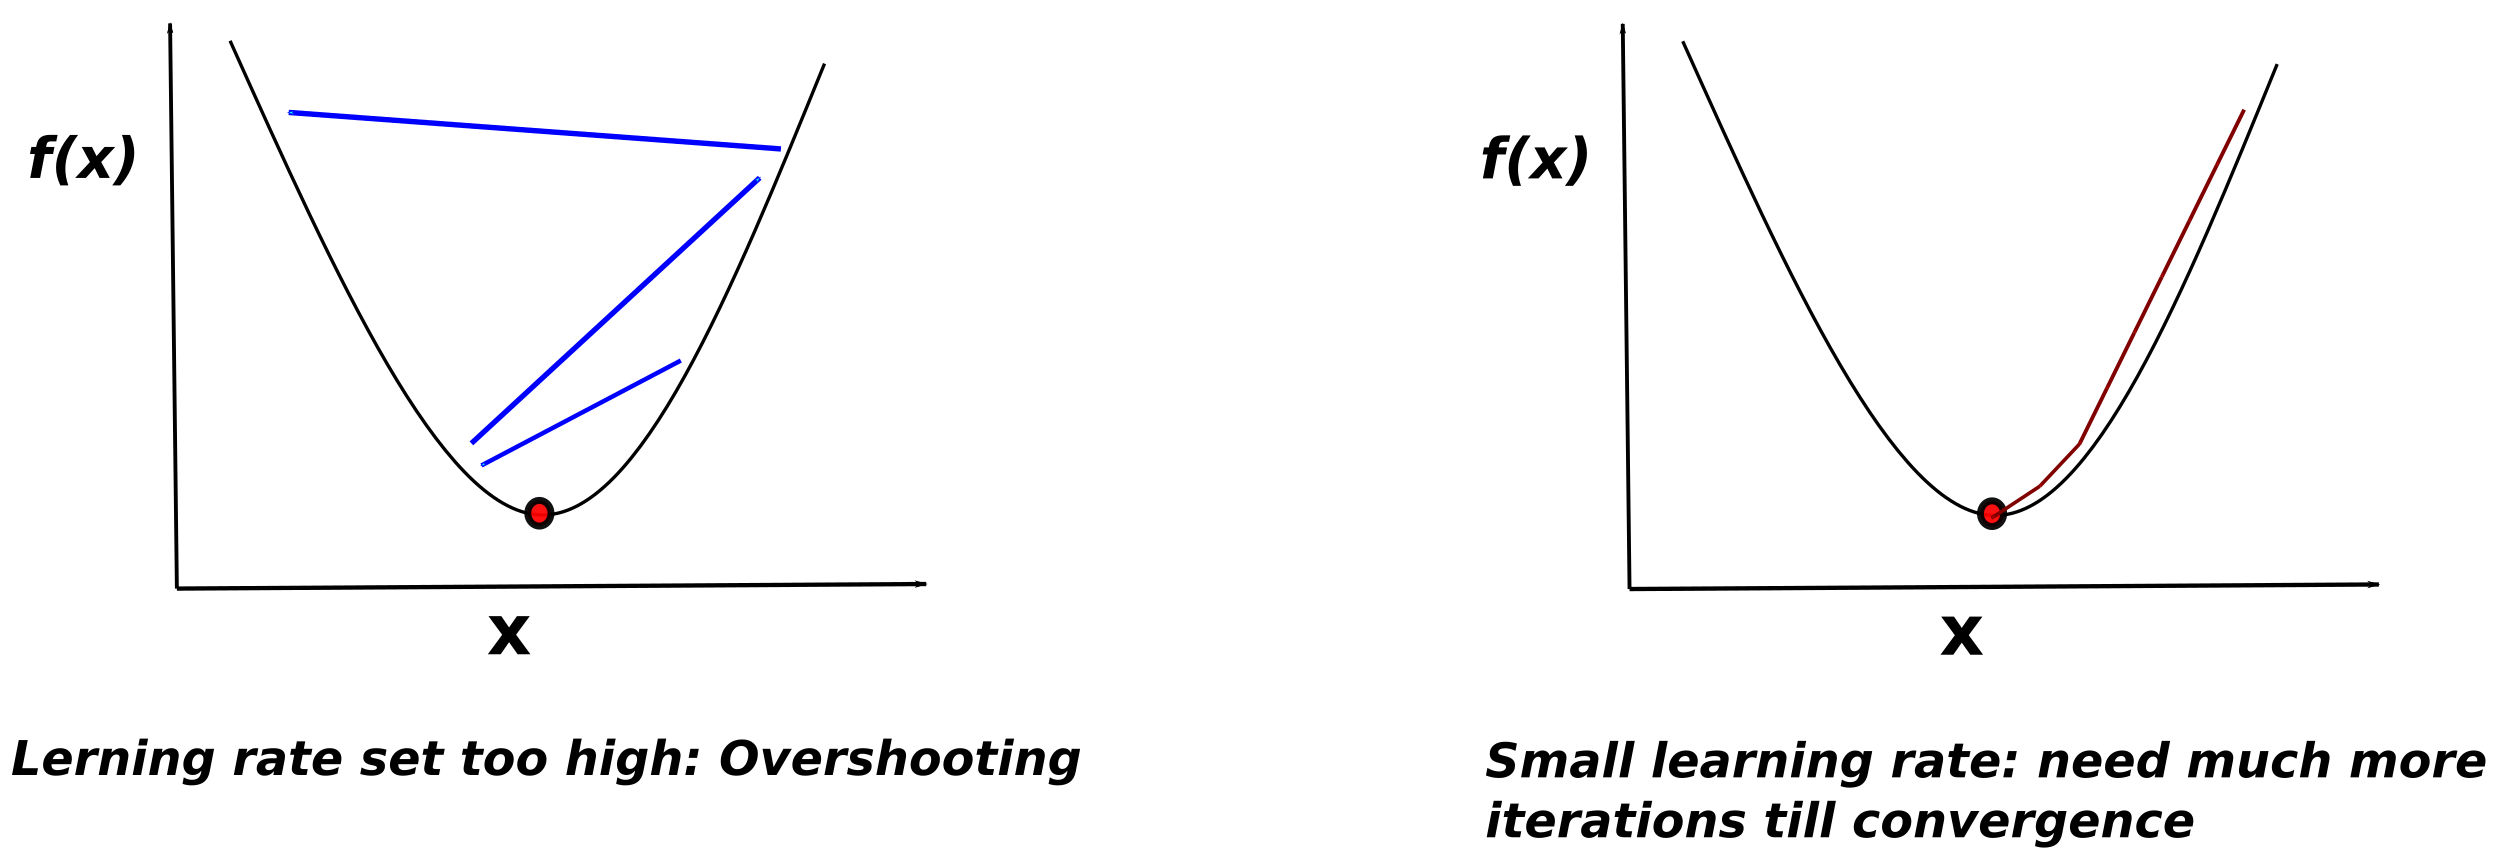 <?xml version="1.0" encoding="UTF-8" standalone="no"?>
<!-- Created with Inkscape (http://www.inkscape.org/) -->

<svg
   xmlns:dc="http://purl.org/dc/elements/1.1/"
   xmlns:cc="http://creativecommons.org/ns#"
   xmlns:rdf="http://www.w3.org/1999/02/22-rdf-syntax-ns#"
   xmlns:svg="http://www.w3.org/2000/svg"
   xmlns="http://www.w3.org/2000/svg"
   xmlns:sodipodi="http://sodipodi.sourceforge.net/DTD/sodipodi-0.dtd"
   xmlns:inkscape="http://www.inkscape.org/namespaces/inkscape"
   width="209.525mm"
   height="72.13mm"
   viewBox="0 0 209.525 72.13"
   version="1.1"
   id="svg8"
   inkscape:version="0.92.3 (2405546, 2018-03-11)"
   sodipodi:docname="LR_to_high_to_low.svg">
  <defs
     id="defs2">
    <marker
       inkscape:stockid="Arrow1Mend"
       orient="auto"
       refY="0"
       refX="0"
       id="Arrow1Mend"
       style="overflow:visible"
       inkscape:isstock="true">
      <path
         id="path2305"
         d="M 0,0 5,-5 -12.5,0 5,5 Z"
         style="fill:#00ffff;fill-opacity:1;fill-rule:evenodd;stroke:#0000ff;stroke-width:1pt;stroke-opacity:1"
         transform="matrix(-0.4,0,0,-0.4,-4,0)"
         inkscape:connector-curvature="0" />
    </marker>
    <inkscape:path-effect
       effect="bspline"
       id="path-effect2037"
       is_visible="true"
       weight="33.333"
       steps="2"
       helper_size="0"
       apply_no_weight="true"
       apply_with_weight="true"
       only_selected="false" />
    <marker
       inkscape:stockid="Arrow1Lend"
       orient="auto"
       refY="0"
       refX="0"
       id="Arrow1Lend"
       style="overflow:visible"
       inkscape:isstock="true">
      <path
         inkscape:connector-curvature="0"
         id="path820"
         d="M 0,0 5,-5 -12.5,0 5,5 Z"
         style="fill:#000000;fill-opacity:1;fill-rule:evenodd;stroke:#000000;stroke-width:1pt;stroke-opacity:1"
         transform="matrix(-0.8,0,0,-0.8,-10,0)" />
    </marker>
    <marker
       inkscape:stockid="Arrow1Lend"
       orient="auto"
       refY="0"
       refX="0"
       id="Arrow1Lend-3"
       style="overflow:visible"
       inkscape:isstock="true">
      <path
         inkscape:connector-curvature="0"
         id="path820-6"
         d="M 0,0 5,-5 -12.5,0 5,5 Z"
         style="fill:#000000;fill-opacity:1;fill-rule:evenodd;stroke:#000000;stroke-width:1pt;stroke-opacity:1"
         transform="matrix(-0.8,0,0,-0.8,-10,0)" />
    </marker>
    <inkscape:path-effect
       effect="bspline"
       id="path-effect2345"
       is_visible="true"
       weight="33.333"
       steps="2"
       helper_size="0"
       apply_no_weight="true"
       apply_with_weight="true"
       only_selected="false" />
    <marker
       inkscape:stockid="Arrow1Lend"
       orient="auto"
       refY="0"
       refX="0"
       id="Arrow1Lend-3-3"
       style="overflow:visible"
       inkscape:isstock="true">
      <path
         inkscape:connector-curvature="0"
         id="path820-6-6"
         d="M 0,0 5,-5 -12.5,0 5,5 Z"
         style="fill:#000000;fill-opacity:1;fill-rule:evenodd;stroke:#000000;stroke-width:1pt;stroke-opacity:1"
         transform="matrix(-0.8,0,0,-0.8,-10,0)" />
    </marker>
    <marker
       inkscape:stockid="Arrow1Lend"
       orient="auto"
       refY="0"
       refX="0"
       id="Arrow1Lend-7"
       style="overflow:visible"
       inkscape:isstock="true">
      <path
         inkscape:connector-curvature="0"
         id="path820-5"
         d="M 0,0 5,-5 -12.5,0 5,5 Z"
         style="fill:#000000;fill-opacity:1;fill-rule:evenodd;stroke:#000000;stroke-width:1pt;stroke-opacity:1"
         transform="matrix(-0.8,0,0,-0.8,-10,0)" />
    </marker>
    <marker
       inkscape:stockid="Arrow1Lend"
       orient="auto"
       refY="0"
       refX="0"
       id="Arrow1Lend-3-3-3"
       style="overflow:visible"
       inkscape:isstock="true">
      <path
         inkscape:connector-curvature="0"
         id="path820-6-6-5"
         d="M 0,0 5,-5 -12.5,0 5,5 Z"
         style="fill:#000000;fill-opacity:1;fill-rule:evenodd;stroke:#000000;stroke-width:1pt;stroke-opacity:1"
         transform="matrix(-0.8,0,0,-0.8,-10,0)" />
    </marker>
    <marker
       inkscape:stockid="Arrow1Lend"
       orient="auto"
       refY="0"
       refX="0"
       id="Arrow1Lend-7-6"
       style="overflow:visible"
       inkscape:isstock="true">
      <path
         inkscape:connector-curvature="0"
         id="path820-5-2"
         d="M 0,0 5,-5 -12.5,0 5,5 Z"
         style="fill:#000000;fill-opacity:1;fill-rule:evenodd;stroke:#000000;stroke-width:1pt;stroke-opacity:1"
         transform="matrix(-0.8,0,0,-0.8,-10,0)" />
    </marker>
    <inkscape:path-effect
       effect="bspline"
       id="path-effect2037-9"
       is_visible="true"
       weight="33.333"
       steps="2"
       helper_size="0"
       apply_no_weight="true"
       apply_with_weight="true"
       only_selected="false" />
    <marker
       inkscape:stockid="Arrow1Lend"
       orient="auto"
       refY="0"
       refX="0"
       id="Arrow1Lend-3-3-3-9"
       style="overflow:visible"
       inkscape:isstock="true">
      <path
         inkscape:connector-curvature="0"
         id="path820-6-6-5-2"
         d="M 0,0 5,-5 -12.5,0 5,5 Z"
         style="fill:#000000;fill-opacity:1;fill-rule:evenodd;stroke:#000000;stroke-width:1pt;stroke-opacity:1"
         transform="matrix(-0.8,0,0,-0.8,-10,0)" />
    </marker>
    <marker
       inkscape:stockid="Arrow1Lend"
       orient="auto"
       refY="0"
       refX="0"
       id="Arrow1Lend-7-6-0"
       style="overflow:visible"
       inkscape:isstock="true">
      <path
         inkscape:connector-curvature="0"
         id="path820-5-2-2"
         d="M 0,0 5,-5 -12.5,0 5,5 Z"
         style="fill:#000000;fill-opacity:1;fill-rule:evenodd;stroke:#000000;stroke-width:1pt;stroke-opacity:1"
         transform="matrix(-0.8,0,0,-0.8,-10,0)" />
    </marker>
    <inkscape:path-effect
       effect="bspline"
       id="path-effect2037-9-3"
       is_visible="true"
       weight="33.333"
       steps="2"
       helper_size="0"
       apply_no_weight="true"
       apply_with_weight="true"
       only_selected="false" />
    <marker
       inkscape:stockid="Arrow1Mend"
       orient="auto"
       refY="0"
       refX="0"
       id="Arrow1Mend-1"
       style="overflow:visible"
       inkscape:isstock="true">
      <path
         inkscape:connector-curvature="0"
         id="path2305-9"
         d="M 0,0 5,-5 -12.5,0 5,5 Z"
         style="fill:#00ffff;fill-opacity:1;fill-rule:evenodd;stroke:#0000ff;stroke-width:1pt;stroke-opacity:1"
         transform="matrix(-0.4,0,0,-0.4,-4,0)" />
    </marker>
    <marker
       inkscape:stockid="Arrow1Mend"
       orient="auto"
       refY="0"
       refX="0"
       id="Arrow1Mend-7"
       style="overflow:visible"
       inkscape:isstock="true">
      <path
         inkscape:connector-curvature="0"
         id="path2305-8"
         d="M 0,0 5,-5 -12.5,0 5,5 Z"
         style="fill:#00ffff;fill-opacity:1;fill-rule:evenodd;stroke:#0000ff;stroke-width:1pt;stroke-opacity:1"
         transform="matrix(-0.4,0,0,-0.4,-4,0)" />
    </marker>
    <marker
       inkscape:stockid="Arrow1Mend"
       orient="auto"
       refY="0"
       refX="0"
       id="Arrow1Mend-0"
       style="overflow:visible"
       inkscape:isstock="true">
      <path
         inkscape:connector-curvature="0"
         id="path2305-3"
         d="M 0,0 5,-5 -12.5,0 5,5 Z"
         style="fill:#d40000;fill-opacity:1;fill-rule:evenodd;stroke:#800000;stroke-width:1pt;stroke-opacity:1"
         transform="matrix(-0.4,0,0,-0.4,-4,0)" />
    </marker>
    <marker
       inkscape:stockid="Arrow1Mend"
       orient="auto"
       refY="0"
       refX="0"
       id="Arrow1Mend-0-1"
       style="overflow:visible"
       inkscape:isstock="true">
      <path
         inkscape:connector-curvature="0"
         id="path2305-3-0"
         d="M 0,0 5,-5 -12.5,0 5,5 Z"
         style="fill:#d40000;fill-opacity:1;fill-rule:evenodd;stroke:#800000;stroke-width:1pt;stroke-opacity:1"
         transform="matrix(-0.4,0,0,-0.4,-4,0)" />
    </marker>
    <marker
       inkscape:stockid="Arrow1Mend"
       orient="auto"
       refY="0"
       refX="0"
       id="Arrow1Mend-0-3"
       style="overflow:visible"
       inkscape:isstock="true">
      <path
         inkscape:connector-curvature="0"
         id="path2305-3-2"
         d="M 0,0 5,-5 -12.5,0 5,5 Z"
         style="fill:#d40000;fill-opacity:1;fill-rule:evenodd;stroke:#800000;stroke-width:1pt;stroke-opacity:1"
         transform="matrix(-0.4,0,0,-0.4,-4,0)" />
    </marker>
    <marker
       inkscape:stockid="Arrow1Mend"
       orient="auto"
       refY="0"
       refX="0"
       id="Arrow1Mend-0-6"
       style="overflow:visible"
       inkscape:isstock="true">
      <path
         inkscape:connector-curvature="0"
         id="path2305-3-1"
         d="M 0,0 5,-5 -12.5,0 5,5 Z"
         style="fill:#d40000;fill-opacity:1;fill-rule:evenodd;stroke:#800000;stroke-width:1pt;stroke-opacity:1"
         transform="matrix(-0.4,0,0,-0.4,-4,0)" />
    </marker>
    <marker
       inkscape:stockid="Arrow1Mend"
       orient="auto"
       refY="0"
       refX="0"
       id="Arrow1Mend-0-5"
       style="overflow:visible"
       inkscape:isstock="true">
      <path
         inkscape:connector-curvature="0"
         id="path2305-3-4"
         d="M 0,0 5,-5 -12.5,0 5,5 Z"
         style="fill:#d40000;fill-opacity:1;fill-rule:evenodd;stroke:#800000;stroke-width:1pt;stroke-opacity:1"
         transform="matrix(-0.4,0,0,-0.4,-4,0)" />
    </marker>
    <marker
       inkscape:stockid="Arrow1Mend"
       orient="auto"
       refY="0"
       refX="0"
       id="Arrow1Mend-0-65"
       style="overflow:visible"
       inkscape:isstock="true">
      <path
         inkscape:connector-curvature="0"
         id="path2305-3-6"
         d="M 0,0 5,-5 -12.5,0 5,5 Z"
         style="fill:#d40000;fill-opacity:1;fill-rule:evenodd;stroke:#800000;stroke-width:1pt;stroke-opacity:1"
         transform="matrix(-0.4,0,0,-0.4,-4,0)" />
    </marker>
    <marker
       inkscape:stockid="Arrow1Mend"
       orient="auto"
       refY="0"
       refX="0"
       id="Arrow1Mend-0-37"
       style="overflow:visible"
       inkscape:isstock="true">
      <path
         inkscape:connector-curvature="0"
         id="path2305-3-45"
         d="M 0,0 5,-5 -12.5,0 5,5 Z"
         style="fill:#d40000;fill-opacity:1;fill-rule:evenodd;stroke:#800000;stroke-width:1pt;stroke-opacity:1"
         transform="matrix(-0.4,0,0,-0.4,-4,0)" />
    </marker>
    <marker
       inkscape:stockid="Arrow1Mend"
       orient="auto"
       refY="0"
       refX="0"
       id="Arrow1Mend-0-37-5"
       style="overflow:visible"
       inkscape:isstock="true">
      <path
         inkscape:connector-curvature="0"
         id="path2305-3-45-4"
         d="M 0,0 5,-5 -12.5,0 5,5 Z"
         style="fill:#d40000;fill-opacity:1;fill-rule:evenodd;stroke:#800000;stroke-width:1pt;stroke-opacity:1"
         transform="matrix(-0.4,0,0,-0.4,-4,0)" />
    </marker>
  </defs>
  <sodipodi:namedview
     id="base"
     pagecolor="#ffffff"
     bordercolor="#666666"
     borderopacity="1.0"
     inkscape:pageopacity="0.0"
     inkscape:pageshadow="2"
     inkscape:zoom="1.4"
     inkscape:cx="396.39181"
     inkscape:cy="23.646144"
     inkscape:document-units="mm"
     inkscape:current-layer="layer1"
     showgrid="false"
     inkscape:window-width="1680"
     inkscape:window-height="1022"
     inkscape:window-x="1280"
     inkscape:window-y="0"
     inkscape:window-maximized="1"
     fit-margin-top="0"
     fit-margin-left="0"
     fit-margin-right="0"
     fit-margin-bottom="0" />
  <g
     inkscape:label="Layer 1"
     inkscape:groupmode="layer"
     id="layer1"
     transform="translate(-0.409,-9.392)">
    <g
       id="g1084"
       transform="matrix(1.028,0,0,1.034,-0.817,-2.705)">
      <g
         id="g2070-1"
         transform="translate(118.432,0.037)">
        <g
           id="g2014-2">
          <path
             inkscape:connector-curvature="0"
             id="path815-7-7"
             d="M 15.613,59.406 76.704,59.036"
             style="fill:none;stroke:#000000;stroke-width:0.35;stroke-linecap:butt;stroke-linejoin:miter;stroke-miterlimit:4;stroke-dasharray:none;stroke-opacity:1;marker-end:url(#Arrow1Lend-3-3-3)" />
          <path
             inkscape:connector-curvature="0"
             id="path815-0"
             d="M 15.613,59.406 15.059,13.596"
             style="fill:none;stroke:#000000;stroke-width:0.315;stroke-linecap:butt;stroke-linejoin:miter;stroke-miterlimit:4;stroke-dasharray:none;stroke-opacity:1;marker-end:url(#Arrow1Lend-7-6)" />
        </g>
        <path
           style="fill:none;stroke:#000000;stroke-width:0.273px;stroke-linecap:butt;stroke-linejoin:miter;stroke-opacity:1"
           d="m 19.95,15.006 c 8.604,19.061 17.209,38.123 25.286,38.431 8.077,0.308 15.628,-18.137 23.178,-36.581"
           id="path2035-9"
           inkscape:connector-curvature="0" />
        <g
           aria-label="x"
           transform="matrix(0.265,0,0,0.265,5.859,-3.213)"
           style="font-style:italic;font-variant:normal;font-weight:normal;font-stretch:normal;font-size:21.333px;line-height:1.25;font-family:sans-serif;-inkscape-font-specification:'sans-serif Italic';letter-spacing:0px;word-spacing:0px;fill:#000000;fill-opacity:1;stroke:none"
           id="flowRoot2039-3">
          <path
             d="m 136.882,250.426 -4.208,-5.698 h 3.948 l 2.385,3.458 2.417,-3.458 h 3.948 l -4.208,5.677 4.417,5.99 h -3.948 l -2.625,-3.688 -2.594,3.688 h -3.948 z"
             style="font-style:normal;font-variant:normal;font-weight:bold;font-stretch:normal;font-family:sans-serif;-inkscape-font-specification:'sans-serif Bold'"
             id="path1087"
             inkscape:connector-curvature="0" />
        </g>
        <g
           aria-label="f(x)"
           transform="scale(0.265)"
           style="font-style:italic;font-variant:normal;font-weight:normal;font-stretch:normal;font-size:17.333px;line-height:1.25;font-family:sans-serif;-inkscape-font-specification:'sans-serif Italic';letter-spacing:0px;word-spacing:0px;fill:#000000;fill-opacity:1;stroke:none"
           id="flowRoot2047-2">
          <path
             d="m 22.218,85.401 -0.398,1.989 h -1.667 q -0.635,0 -0.931,0.237 -0.288,0.229 -0.398,0.796 l -0.144,0.669 h 2.564 l -0.415,2.167 h -2.564 l -1.422,7.312 h -3.047 l 1.422,-7.312 h -1.498 l 0.423,-2.167 h 1.49 L 15.769,88.431 q 0.313,-1.574 1.303,-2.302 0.99,-0.728 2.818,-0.728 z"
             style="font-style:italic;font-variant:normal;font-weight:bold;font-stretch:normal;font-family:sans-serif;-inkscape-font-specification:'sans-serif Bold Italic'"
             id="path1090"
             inkscape:connector-curvature="0" />
          <path
             d="M 25.519,100.855 H 23.056 q -0.66,-1.405 -0.99,-2.751 -0.322,-1.354 -0.322,-2.691 0,-2.497 1.075,-4.985 1.075,-2.497 3.242,-5.01 h 2.454 q -1.972,2.624 -2.945,5.197 -0.965,2.564 -0.965,5.146 0,1.27 0.229,2.539 0.229,1.261 0.686,2.556 z"
             style="font-style:italic;font-variant:normal;font-weight:bold;font-stretch:normal;font-family:sans-serif;-inkscape-font-specification:'sans-serif Bold Italic'"
             id="path1092"
             inkscape:connector-curvature="0" />
          <path
             d="M 32.163,93.721 29.649,89.091 h 3.148 l 1.405,2.81 2.463,-2.81 h 3.292 l -4.316,4.613 2.641,4.867 h -3.157 l -1.49,-2.996 -2.725,2.996 H 27.618 Z"
             style="font-style:italic;font-variant:normal;font-weight:bold;font-stretch:normal;font-family:sans-serif;-inkscape-font-specification:'sans-serif Bold Italic'"
             id="path1094"
             inkscape:connector-curvature="0" />
          <path
             d="m 42.031,85.418 h 2.48 q 0.652,1.388 0.973,2.742 0.322,1.346 0.322,2.7 0,2.522 -1.075,5.019 -1.066,2.488 -3.216,4.977 h -2.48 q 1.972,-2.624 2.945,-5.197 0.973,-2.573 0.973,-5.163 0,-1.27 -0.229,-2.522 -0.229,-1.261 -0.694,-2.556 z"
             style="font-style:italic;font-variant:normal;font-weight:bold;font-stretch:normal;font-family:sans-serif;-inkscape-font-specification:'sans-serif Bold Italic'"
             id="path1096"
             inkscape:connector-curvature="0" />
        </g>
        <path
           style="opacity:0.932;fill:#ff0000;fill-opacity:1;stroke:#000000;stroke-width:0.565;stroke-linejoin:miter;stroke-miterlimit:4;stroke-dasharray:none;stroke-dashoffset:0;stroke-opacity:1"
           d="m 46.113,53.3 a 0.945,1.039 0 0 1 -0.945,1.039 0.945,1.039 0 0 1 -0.945,-1.039 0.945,1.039 0 0 1 0.945,-1.039 0.945,1.039 0 0 1 0.945,1.039 z"
           id="path2055-7"
           inkscape:connector-curvature="0" />
      </g>
      <g
         id="g6684">
        <g
           id="g2070">
          <g
             id="g2014">
            <path
               style="fill:none;stroke:#000000;stroke-width:0.35;stroke-linecap:butt;stroke-linejoin:miter;stroke-miterlimit:4;stroke-dasharray:none;stroke-opacity:1;marker-end:url(#Arrow1Lend-3-3)"
               d="M 15.613,59.406 76.704,59.036"
               id="path815-7"
               inkscape:connector-curvature="0" />
            <path
               style="fill:none;stroke:#000000;stroke-width:0.315;stroke-linecap:butt;stroke-linejoin:miter;stroke-miterlimit:4;stroke-dasharray:none;stroke-opacity:1;marker-end:url(#Arrow1Lend-7)"
               d="M 15.613,59.406 15.059,13.596"
               id="path815"
               inkscape:connector-curvature="0" />
          </g>
          <path
             style="fill:none;stroke:#000000;stroke-width:0.273px;stroke-linecap:butt;stroke-linejoin:miter;stroke-opacity:1"
             d="m 19.95,15.006 c 8.604,19.061 17.209,38.123 25.286,38.431 8.077,0.308 15.628,-18.137 23.178,-36.581"
             id="path2035"
             inkscape:connector-curvature="0" />
          <g
             aria-label="x"
             transform="matrix(0.265,0,0,0.265,5.859,-3.213)"
             style="font-style:italic;font-variant:normal;font-weight:normal;font-stretch:normal;font-size:21.333px;line-height:1.25;font-family:sans-serif;-inkscape-font-specification:'sans-serif Italic';letter-spacing:0px;word-spacing:0px;fill:#000000;fill-opacity:1;stroke:none"
             id="flowRoot2039">
            <path
               d="m 136.882,250.426 -4.208,-5.698 h 3.948 l 2.385,3.458 2.417,-3.458 h 3.948 l -4.208,5.677 4.417,5.99 h -3.948 l -2.625,-3.688 -2.594,3.688 h -3.948 z"
               style="font-style:normal;font-variant:normal;font-weight:bold;font-stretch:normal;font-family:sans-serif;-inkscape-font-specification:'sans-serif Bold'"
               id="path1101"
               inkscape:connector-curvature="0" />
          </g>
          <g
             aria-label="f(x)"
             transform="scale(0.265)"
             style="font-style:italic;font-variant:normal;font-weight:normal;font-stretch:normal;font-size:17.333px;line-height:1.25;font-family:sans-serif;-inkscape-font-specification:'sans-serif Italic';letter-spacing:0px;word-spacing:0px;fill:#000000;fill-opacity:1;stroke:none"
             id="flowRoot2047">
            <path
               d="m 22.218,85.401 -0.398,1.989 h -1.667 q -0.635,0 -0.931,0.237 -0.288,0.229 -0.398,0.796 l -0.144,0.669 h 2.564 l -0.415,2.167 h -2.564 l -1.422,7.312 h -3.047 l 1.422,-7.312 h -1.498 l 0.423,-2.167 h 1.49 L 15.769,88.431 q 0.313,-1.574 1.303,-2.302 0.99,-0.728 2.818,-0.728 z"
               style="font-style:italic;font-variant:normal;font-weight:bold;font-stretch:normal;font-family:sans-serif;-inkscape-font-specification:'sans-serif Bold Italic'"
               id="path1104"
               inkscape:connector-curvature="0" />
            <path
               d="M 25.519,100.855 H 23.056 q -0.66,-1.405 -0.99,-2.751 -0.322,-1.354 -0.322,-2.691 0,-2.497 1.075,-4.985 1.075,-2.497 3.242,-5.01 h 2.454 q -1.972,2.624 -2.945,5.197 -0.965,2.564 -0.965,5.146 0,1.27 0.229,2.539 0.229,1.261 0.686,2.556 z"
               style="font-style:italic;font-variant:normal;font-weight:bold;font-stretch:normal;font-family:sans-serif;-inkscape-font-specification:'sans-serif Bold Italic'"
               id="path1106"
               inkscape:connector-curvature="0" />
            <path
               d="M 32.163,93.721 29.649,89.091 h 3.148 l 1.405,2.81 2.463,-2.81 h 3.292 l -4.316,4.613 2.641,4.867 h -3.157 l -1.49,-2.996 -2.725,2.996 H 27.618 Z"
               style="font-style:italic;font-variant:normal;font-weight:bold;font-stretch:normal;font-family:sans-serif;-inkscape-font-specification:'sans-serif Bold Italic'"
               id="path1108"
               inkscape:connector-curvature="0" />
            <path
               d="m 42.031,85.418 h 2.48 q 0.652,1.388 0.973,2.742 0.322,1.346 0.322,2.7 0,2.522 -1.075,5.019 -1.066,2.488 -3.216,4.977 h -2.48 q 1.972,-2.624 2.945,-5.197 0.973,-2.573 0.973,-5.163 0,-1.27 -0.229,-2.522 -0.229,-1.261 -0.694,-2.556 z"
               style="font-style:italic;font-variant:normal;font-weight:bold;font-stretch:normal;font-family:sans-serif;-inkscape-font-specification:'sans-serif Bold Italic'"
               id="path1110"
               inkscape:connector-curvature="0" />
          </g>
          <path
             style="opacity:0.932;fill:#ff0000;fill-opacity:1;stroke:#000000;stroke-width:0.565;stroke-linejoin:miter;stroke-miterlimit:4;stroke-dasharray:none;stroke-dashoffset:0;stroke-opacity:1"
             d="m 46.113,53.3 a 0.945,1.039 0 0 1 -0.945,1.039 0.945,1.039 0 0 1 -0.945,-1.039 0.945,1.039 0 0 1 0.945,-1.039 0.945,1.039 0 0 1 0.945,1.039 z"
             id="path2055"
             inkscape:connector-curvature="0" />
        </g>
        <path
           style="fill:#00ffff;stroke:#0000ff;stroke-width:0.365;stroke-linecap:butt;stroke-linejoin:miter;stroke-miterlimit:4;stroke-dasharray:none;stroke-opacity:1;marker-end:url(#Arrow1Mend)"
           d="M 56.696,40.921 40.443,49.426"
           id="path2294"
           inkscape:connector-curvature="0" />
        <path
           style="fill:#00ffff;stroke:#0000ff;stroke-width:0.434;stroke-linecap:butt;stroke-linejoin:miter;stroke-miterlimit:4;stroke-dasharray:none;stroke-opacity:1;marker-end:url(#Arrow1Mend-1)"
           d="M 39.625,47.635 63.126,26.111"
           id="path2294-4"
           inkscape:connector-curvature="0" />
        <path
           style="fill:#00ffff;stroke:#0000ff;stroke-width:0.437;stroke-linecap:butt;stroke-linejoin:miter;stroke-miterlimit:4;stroke-dasharray:none;stroke-opacity:1;marker-end:url(#Arrow1Mend-7)"
           d="M 64.861,23.773 24.732,20.813"
           id="path2294-45"
           inkscape:connector-curvature="0" />
        <g
           aria-label="Lerning rate set too high: Overshooting"
           transform="matrix(0.265,0,0,0.265,-4.725,1.512)"
           style="font-style:italic;font-variant:normal;font-weight:normal;font-stretch:normal;font-size:14.667px;line-height:1.25;font-family:sans-serif;-inkscape-font-specification:'sans-serif Italic';letter-spacing:0px;word-spacing:0px;fill:#000000;fill-opacity:1;stroke:none"
           id="flowRoot6655">
          <path
             d="m 28.107,264.804 h 2.757 l -1.676,8.608 h 4.827 l -0.394,2.084 h -7.598 z"
             style="font-style:italic;font-variant:normal;font-weight:bold;font-stretch:normal;font-family:sans-serif;-inkscape-font-specification:'sans-serif Bold Italic'"
             id="path1114"
             inkscape:connector-curvature="0" />
          <path
             d="m 44.277,271.786 -0.086,0.408 h -6.001 q 0,0.043 -0.007,0.129 -0.007,0.079 -0.007,0.122 0,0.781 0.465,1.167 0.473,0.387 1.411,0.387 0.809,0 1.704,-0.243 0.902,-0.243 1.891,-0.723 l -0.394,1.991 q -0.938,0.344 -1.869,0.508 -0.924,0.172 -1.883,0.172 -1.876,0 -2.9,-0.867 -1.017,-0.867 -1.017,-2.449 0,-0.917 0.322,-1.776 0.329,-0.867 0.952,-1.583 0.738,-0.859 1.762,-1.303 1.031,-0.444 2.285,-0.444 1.626,0 2.578,0.867 0.96,0.867 0.96,2.335 0,0.286 -0.043,0.609 -0.036,0.315 -0.122,0.695 z m -2.421,-1.174 q 0.021,-0.093 0.029,-0.186 0.014,-0.1 0.014,-0.193 0,-0.573 -0.344,-0.909 -0.344,-0.337 -0.931,-0.337 -0.752,0 -1.282,0.415 -0.523,0.408 -0.802,1.21 z"
             style="font-style:italic;font-variant:normal;font-weight:bold;font-stretch:normal;font-family:sans-serif;-inkscape-font-specification:'sans-serif Bold Italic'"
             id="path1116"
             inkscape:connector-curvature="0" />
          <path
             d="m 52.535,269.66 q -0.265,-0.15 -0.587,-0.229 -0.322,-0.079 -0.695,-0.079 -0.981,0 -1.633,0.63 -0.645,0.63 -0.874,1.819 l -0.73,3.695 h -2.571 l 1.561,-8.021 h 2.578 l -0.279,1.375 q 0.508,-0.759 1.268,-1.16 0.766,-0.408 1.697,-0.408 0.136,0 0.308,0.014 0.172,0.014 0.408,0.043 z"
             style="font-style:italic;font-variant:normal;font-weight:bold;font-stretch:normal;font-family:sans-serif;-inkscape-font-specification:'sans-serif Bold Italic'"
             id="path1118"
             inkscape:connector-curvature="0" />
          <path
             d="m 61.701,270.612 -0.952,4.884 h -2.571 l 0.809,-4.182 q 0.086,-0.408 0.129,-0.688 0.05,-0.286 0.05,-0.451 0,-0.458 -0.258,-0.709 -0.251,-0.251 -0.716,-0.251 -0.795,0 -1.368,0.623 -0.566,0.616 -0.788,1.712 l -0.773,3.946 h -2.571 l 1.561,-8.021 h 2.578 l -0.236,1.174 q 0.709,-0.695 1.425,-1.031 0.716,-0.337 1.497,-0.337 1.11,0 1.712,0.58 0.602,0.58 0.602,1.633 0,0.229 -0.036,0.508 -0.029,0.279 -0.093,0.609 z"
             style="font-style:italic;font-variant:normal;font-weight:bold;font-stretch:normal;font-family:sans-serif;-inkscape-font-specification:'sans-serif Bold Italic'"
             id="path1120"
             inkscape:connector-curvature="0" />
          <path
             d="m 64.709,267.475 h 2.578 l -1.568,8.021 h -2.571 z m 0.602,-3.122 h 2.578 l -0.408,2.091 h -2.585 z"
             style="font-style:italic;font-variant:normal;font-weight:bold;font-stretch:normal;font-family:sans-serif;-inkscape-font-specification:'sans-serif Bold Italic'"
             id="path1122"
             inkscape:connector-curvature="0" />
          <path
             d="m 77.199,270.612 -0.952,4.884 H 73.675 l 0.809,-4.182 q 0.086,-0.408 0.129,-0.688 0.05,-0.286 0.05,-0.451 0,-0.458 -0.258,-0.709 -0.251,-0.251 -0.716,-0.251 -0.795,0 -1.368,0.623 -0.566,0.616 -0.788,1.712 l -0.773,3.946 h -2.571 l 1.561,-8.021 h 2.578 l -0.236,1.174 q 0.709,-0.695 1.425,-1.031 0.716,-0.337 1.497,-0.337 1.11,0 1.712,0.58 0.602,0.58 0.602,1.633 0,0.229 -0.036,0.508 -0.029,0.279 -0.093,0.609 z"
             style="font-style:italic;font-variant:normal;font-weight:bold;font-stretch:normal;font-family:sans-serif;-inkscape-font-specification:'sans-serif Bold Italic'"
             id="path1124"
             inkscape:connector-curvature="0" />
          <path
             d="m 84.324,274.135 q -0.616,0.702 -1.253,1.031 -0.637,0.329 -1.389,0.329 -1.361,0 -2.156,-0.874 -0.788,-0.881 -0.788,-2.399 0,-0.809 0.272,-1.618 0.279,-0.816 0.795,-1.533 0.63,-0.867 1.447,-1.318 0.816,-0.458 1.755,-0.458 0.845,0 1.418,0.329 0.58,0.329 0.974,1.038 l 0.215,-1.189 h 2.585 l -1.354,6.968 q -0.415,2.156 -1.776,3.187 -1.361,1.031 -3.781,1.031 -0.745,0 -1.439,-0.115 -0.688,-0.115 -1.361,-0.351 l 0.38,-1.998 q 0.609,0.387 1.217,0.573 0.609,0.193 1.246,0.193 1.275,0 1.955,-0.544 0.688,-0.544 0.924,-1.733 z m -0.716,-4.992 q -0.945,0 -1.576,0.852 -0.623,0.852 -0.623,2.141 0,0.73 0.337,1.117 0.337,0.38 0.981,0.38 0.938,0 1.568,-0.845 0.63,-0.852 0.63,-2.12 0,-0.745 -0.337,-1.132 -0.337,-0.394 -0.981,-0.394 z"
             style="font-style:italic;font-variant:normal;font-weight:bold;font-stretch:normal;font-family:sans-serif;-inkscape-font-specification:'sans-serif Bold Italic'"
             id="path1126"
             inkscape:connector-curvature="0" />
          <path
             d="m 101.347,269.66 q -0.265,-0.15 -0.587,-0.229 -0.322,-0.079 -0.695,-0.079 -0.981,0 -1.633,0.63 -0.645,0.63 -0.874,1.819 l -0.73,3.695 h -2.571 l 1.561,-8.021 h 2.578 l -0.279,1.375 q 0.508,-0.759 1.268,-1.16 0.766,-0.408 1.697,-0.408 0.136,0 0.308,0.014 0.172,0.014 0.408,0.043 z"
             style="font-style:italic;font-variant:normal;font-weight:bold;font-stretch:normal;font-family:sans-serif;-inkscape-font-specification:'sans-serif Bold Italic'"
             id="path1128"
             inkscape:connector-curvature="0" />
          <path
             d="m 105.88,271.887 q -0.96,0 -1.454,0.301 -0.487,0.294 -0.487,0.874 0,0.437 0.286,0.688 0.294,0.251 0.802,0.251 0.788,0 1.318,-0.473 0.53,-0.48 0.709,-1.346 l 0.057,-0.294 z m 4.003,-0.967 -0.895,4.576 h -2.564 l 0.215,-1.189 q -0.63,0.716 -1.332,1.06 -0.702,0.337 -1.525,0.337 -1.139,0 -1.812,-0.587 -0.666,-0.594 -0.666,-1.597 0,-1.533 1.182,-2.342 1.189,-0.816 3.423,-0.816 h 1.511 l 0.029,-0.201 q 0.021,-0.1 0.021,-0.143 0.007,-0.043 0.007,-0.079 0,-0.473 -0.451,-0.709 -0.444,-0.243 -1.325,-0.243 -0.795,0 -1.54,0.165 -0.745,0.165 -1.439,0.494 l 0.387,-1.955 q 0.802,-0.201 1.64,-0.301 0.845,-0.107 1.747,-0.107 1.783,0 2.65,0.616 0.867,0.609 0.867,1.862 0,0.243 -0.036,0.537 -0.029,0.286 -0.093,0.623 z"
             style="font-style:italic;font-variant:normal;font-weight:bold;font-stretch:normal;font-family:sans-serif;-inkscape-font-specification:'sans-serif Bold Italic'"
             id="path1130"
             inkscape:connector-curvature="0" />
          <path
             d="m 116.243,265.198 -0.437,2.277 h 2.621 l -0.365,1.833 h -2.621 l -0.659,3.395 q -0.029,0.115 -0.043,0.193 -0.007,0.079 -0.007,0.15 0,0.329 0.215,0.473 0.222,0.143 0.738,0.143 h 1.325 l -0.365,1.833 h -2.156 q -1.16,0 -1.769,-0.487 -0.609,-0.487 -0.609,-1.404 0,-0.201 0.021,-0.43 0.021,-0.229 0.065,-0.465 l 0.659,-3.402 h -1.26 l 0.351,-1.833 h 1.275 l 0.444,-2.277 z"
             style="font-style:italic;font-variant:normal;font-weight:bold;font-stretch:normal;font-family:sans-serif;-inkscape-font-specification:'sans-serif Bold Italic'"
             id="path1132"
             inkscape:connector-curvature="0" />
          <path
             d="m 127.207,271.786 -0.086,0.408 h -6.001 q 0,0.043 -0.007,0.129 -0.007,0.079 -0.007,0.122 0,0.781 0.466,1.167 0.473,0.387 1.411,0.387 0.809,0 1.704,-0.243 0.902,-0.243 1.891,-0.723 l -0.394,1.991 q -0.938,0.344 -1.869,0.508 -0.924,0.172 -1.883,0.172 -1.876,0 -2.9,-0.867 -1.017,-0.867 -1.017,-2.449 0,-0.917 0.322,-1.776 0.329,-0.867 0.952,-1.583 0.738,-0.859 1.762,-1.303 1.031,-0.444 2.285,-0.444 1.626,0 2.578,0.867 0.96,0.867 0.96,2.335 0,0.286 -0.043,0.609 -0.036,0.315 -0.122,0.695 z m -2.421,-1.174 q 0.021,-0.093 0.029,-0.186 0.014,-0.1 0.014,-0.193 0,-0.573 -0.344,-0.909 -0.344,-0.337 -0.931,-0.337 -0.752,0 -1.282,0.415 -0.523,0.408 -0.802,1.21 z"
             style="font-style:italic;font-variant:normal;font-weight:bold;font-stretch:normal;font-family:sans-serif;-inkscape-font-specification:'sans-serif Bold Italic'"
             id="path1134"
             inkscape:connector-curvature="0" />
          <path
             d="m 141.236,267.726 -0.38,1.991 q -0.752,-0.358 -1.497,-0.544 -0.745,-0.186 -1.411,-0.186 -0.759,0 -1.174,0.201 -0.408,0.193 -0.408,0.559 0,0.215 0.229,0.344 0.229,0.129 0.902,0.272 l 0.466,0.086 q 1.554,0.329 2.177,0.852 0.623,0.516 0.623,1.439 0,1.396 -1.096,2.184 -1.096,0.781 -3.065,0.781 -0.824,0 -1.683,-0.129 -0.859,-0.129 -1.755,-0.387 l 0.387,-2.012 q 0.695,0.408 1.482,0.616 0.795,0.208 1.626,0.208 0.809,0 1.217,-0.193 0.408,-0.193 0.408,-0.566 0,-0.258 -0.229,-0.401 -0.229,-0.143 -0.945,-0.294 l -0.465,-0.086 q -1.375,-0.286 -1.962,-0.845 -0.587,-0.559 -0.587,-1.547 0,-1.339 1.01,-2.062 1.017,-0.723 2.9,-0.723 0.824,0 1.618,0.115 0.802,0.107 1.611,0.329 z"
             style="font-style:italic;font-variant:normal;font-weight:bold;font-stretch:normal;font-family:sans-serif;-inkscape-font-specification:'sans-serif Bold Italic'"
             id="path1136"
             inkscape:connector-curvature="0" />
          <path
             d="m 150.983,271.786 -0.086,0.408 h -6.001 q 0,0.043 -0.007,0.129 -0.007,0.079 -0.007,0.122 0,0.781 0.466,1.167 0.473,0.387 1.411,0.387 0.809,0 1.704,-0.243 0.902,-0.243 1.891,-0.723 l -0.394,1.991 q -0.938,0.344 -1.869,0.508 -0.924,0.172 -1.883,0.172 -1.876,0 -2.9,-0.867 -1.017,-0.867 -1.017,-2.449 0,-0.917 0.322,-1.776 0.329,-0.867 0.952,-1.583 0.738,-0.859 1.762,-1.303 1.031,-0.444 2.285,-0.444 1.626,0 2.578,0.867 0.96,0.867 0.96,2.335 0,0.286 -0.043,0.609 -0.036,0.315 -0.122,0.695 z m -2.421,-1.174 q 0.021,-0.093 0.029,-0.186 0.014,-0.1 0.014,-0.193 0,-0.573 -0.344,-0.909 -0.344,-0.337 -0.931,-0.337 -0.752,0 -1.282,0.415 -0.523,0.408 -0.802,1.21 z"
             style="font-style:italic;font-variant:normal;font-weight:bold;font-stretch:normal;font-family:sans-serif;-inkscape-font-specification:'sans-serif Bold Italic'"
             id="path1138"
             inkscape:connector-curvature="0" />
          <path
             d="m 156.977,265.198 -0.437,2.277 h 2.621 l -0.365,1.833 h -2.621 l -0.659,3.395 q -0.029,0.115 -0.043,0.193 -0.007,0.079 -0.007,0.15 0,0.329 0.215,0.473 0.222,0.143 0.738,0.143 h 1.325 l -0.365,1.833 h -2.156 q -1.16,0 -1.769,-0.487 -0.609,-0.487 -0.609,-1.404 0,-0.201 0.021,-0.43 0.021,-0.229 0.065,-0.465 l 0.659,-3.402 h -1.26 l 0.351,-1.833 h 1.275 l 0.444,-2.277 z"
             style="font-style:italic;font-variant:normal;font-weight:bold;font-stretch:normal;font-family:sans-serif;-inkscape-font-specification:'sans-serif Bold Italic'"
             id="path1140"
             inkscape:connector-curvature="0" />
          <path
             d="m 169.094,265.198 -0.437,2.277 h 2.621 l -0.365,1.833 h -2.621 l -0.659,3.395 q -0.029,0.115 -0.043,0.193 -0.007,0.079 -0.007,0.15 0,0.329 0.215,0.473 0.222,0.143 0.738,0.143 h 1.325 l -0.365,1.833 h -2.156 q -1.16,0 -1.769,-0.487 -0.609,-0.487 -0.609,-1.404 0,-0.201 0.021,-0.43 0.021,-0.229 0.065,-0.465 l 0.659,-3.402 h -1.26 l 0.351,-1.833 h 1.275 l 0.444,-2.277 z"
             style="font-style:italic;font-variant:normal;font-weight:bold;font-stretch:normal;font-family:sans-serif;-inkscape-font-specification:'sans-serif Bold Italic'"
             id="path1142"
             inkscape:connector-curvature="0" />
          <path
             d="m 176.335,269.115 q -0.995,0 -1.64,0.902 -0.645,0.902 -0.645,2.299 0,0.759 0.344,1.16 0.351,0.394 1.017,0.394 0.995,0 1.64,-0.902 0.645,-0.91 0.645,-2.313 0,-0.752 -0.351,-1.146 -0.344,-0.394 -1.01,-0.394 z m 0.208,-1.833 q 1.79,0 2.814,0.91 1.024,0.909 1.024,2.478 0,0.91 -0.322,1.769 -0.322,0.852 -0.938,1.561 -0.73,0.845 -1.726,1.275 -0.995,0.43 -2.22,0.43 -1.769,0 -2.793,-0.91 -1.017,-0.909 -1.017,-2.478 0,-0.902 0.329,-1.762 0.329,-0.867 0.945,-1.583 0.716,-0.831 1.704,-1.26 0.995,-0.43 2.199,-0.43 z"
             style="font-style:italic;font-variant:normal;font-weight:bold;font-stretch:normal;font-family:sans-serif;-inkscape-font-specification:'sans-serif Bold Italic'"
             id="path1144"
             inkscape:connector-curvature="0" />
          <path
             d="m 186.418,269.115 q -0.995,0 -1.64,0.902 -0.645,0.902 -0.645,2.299 0,0.759 0.344,1.16 0.351,0.394 1.017,0.394 0.995,0 1.64,-0.902 0.645,-0.91 0.645,-2.313 0,-0.752 -0.351,-1.146 -0.344,-0.394 -1.01,-0.394 z m 0.208,-1.833 q 1.79,0 2.814,0.91 1.024,0.909 1.024,2.478 0,0.91 -0.322,1.769 -0.322,0.852 -0.938,1.561 -0.73,0.845 -1.726,1.275 -0.995,0.43 -2.22,0.43 -1.769,0 -2.793,-0.91 -1.017,-0.909 -1.017,-2.478 0,-0.902 0.329,-1.762 0.329,-0.867 0.945,-1.583 0.716,-0.831 1.704,-1.26 0.995,-0.43 2.199,-0.43 z"
             style="font-style:italic;font-variant:normal;font-weight:bold;font-stretch:normal;font-family:sans-serif;-inkscape-font-specification:'sans-serif Bold Italic'"
             id="path1146"
             inkscape:connector-curvature="0" />
          <path
             d="m 205.561,270.612 -0.952,4.884 h -2.571 l 0.809,-4.182 q 0.086,-0.408 0.129,-0.688 0.05,-0.286 0.05,-0.451 0,-0.458 -0.258,-0.709 -0.251,-0.251 -0.716,-0.251 -0.795,0 -1.368,0.623 -0.566,0.616 -0.788,1.712 l -0.773,3.946 h -2.571 l 2.163,-11.143 h 2.578 l -0.838,4.297 q 0.709,-0.695 1.425,-1.031 0.716,-0.337 1.497,-0.337 1.11,0 1.712,0.58 0.602,0.58 0.602,1.633 0,0.229 -0.036,0.508 -0.029,0.279 -0.093,0.609 z"
             style="font-style:italic;font-variant:normal;font-weight:bold;font-stretch:normal;font-family:sans-serif;-inkscape-font-specification:'sans-serif Bold Italic'"
             id="path1148"
             inkscape:connector-curvature="0" />
          <path
             d="m 208.568,267.475 h 2.578 l -1.568,8.021 h -2.571 z m 0.602,-3.122 h 2.578 l -0.408,2.091 h -2.585 z"
             style="font-style:italic;font-variant:normal;font-weight:bold;font-stretch:normal;font-family:sans-serif;-inkscape-font-specification:'sans-serif Bold Italic'"
             id="path1150"
             inkscape:connector-curvature="0" />
          <path
             d="m 217.728,274.135 q -0.616,0.702 -1.253,1.031 -0.637,0.329 -1.389,0.329 -1.361,0 -2.156,-0.874 -0.788,-0.881 -0.788,-2.399 0,-0.809 0.272,-1.618 0.279,-0.816 0.795,-1.533 0.63,-0.867 1.447,-1.318 0.816,-0.458 1.755,-0.458 0.845,0 1.418,0.329 0.58,0.329 0.974,1.038 l 0.215,-1.189 h 2.585 l -1.354,6.968 q -0.415,2.156 -1.776,3.187 -1.361,1.031 -3.781,1.031 -0.745,0 -1.439,-0.115 -0.688,-0.115 -1.361,-0.351 l 0.38,-1.998 q 0.609,0.387 1.217,0.573 0.609,0.193 1.246,0.193 1.275,0 1.955,-0.544 0.688,-0.544 0.924,-1.733 z m -0.716,-4.992 q -0.945,0 -1.576,0.852 -0.623,0.852 -0.623,2.141 0,0.73 0.337,1.117 0.337,0.38 0.981,0.38 0.938,0 1.568,-0.845 0.63,-0.852 0.63,-2.12 0,-0.745 -0.337,-1.132 -0.337,-0.394 -0.981,-0.394 z"
             style="font-style:italic;font-variant:normal;font-weight:bold;font-stretch:normal;font-family:sans-serif;-inkscape-font-specification:'sans-serif Bold Italic'"
             id="path1152"
             inkscape:connector-curvature="0" />
          <path
             d="m 231.571,270.612 -0.952,4.884 h -2.571 l 0.809,-4.182 q 0.086,-0.408 0.129,-0.688 0.05,-0.286 0.05,-0.451 0,-0.458 -0.258,-0.709 -0.251,-0.251 -0.716,-0.251 -0.795,0 -1.368,0.623 -0.566,0.616 -0.788,1.712 l -0.773,3.946 h -2.571 l 2.163,-11.143 h 2.578 l -0.838,4.297 q 0.709,-0.695 1.425,-1.031 0.716,-0.337 1.497,-0.337 1.11,0 1.712,0.58 0.602,0.58 0.602,1.633 0,0.229 -0.036,0.508 -0.029,0.279 -0.093,0.609 z"
             style="font-style:italic;font-variant:normal;font-weight:bold;font-stretch:normal;font-family:sans-serif;-inkscape-font-specification:'sans-serif Bold Italic'"
             id="path1154"
             inkscape:connector-curvature="0" />
          <path
             d="m 234.722,267.475 h 2.585 l -0.53,2.771 h -2.585 z m -1.01,5.249 h 2.578 l -0.544,2.771 h -2.578 z"
             style="font-style:italic;font-variant:normal;font-weight:bold;font-stretch:normal;font-family:sans-serif;-inkscape-font-specification:'sans-serif Bold Italic'"
             id="path1156"
             inkscape:connector-curvature="0" />
          <path
             d="m 252.561,269.187 q 0,-1.26 -0.573,-1.919 -0.566,-0.659 -1.647,-0.659 -1.432,0 -2.406,1.289 -0.967,1.282 -0.967,3.215 0,1.232 0.566,1.912 0.566,0.68 1.576,0.68 0.824,0 1.461,-0.344 0.645,-0.351 1.096,-1.031 0.43,-0.652 0.659,-1.468 0.236,-0.816 0.236,-1.676 z m -1.819,-4.576 q 2.134,0 3.43,1.189 1.303,1.182 1.303,3.094 0,1.303 -0.401,2.464 -0.394,1.16 -1.153,2.084 -0.931,1.139 -2.206,1.704 -1.268,0.559 -2.929,0.559 -2.127,0 -3.423,-1.182 -1.296,-1.182 -1.296,-3.101 0,-1.311 0.394,-2.471 0.394,-1.16 1.16,-2.091 0.917,-1.132 2.184,-1.69 1.275,-0.559 2.936,-0.559 z"
             style="font-style:italic;font-variant:normal;font-weight:bold;font-stretch:normal;font-family:sans-serif;-inkscape-font-specification:'sans-serif Bold Italic'"
             id="path1158"
             inkscape:connector-curvature="0" />
          <path
             d="m 256.923,267.475 h 2.363 l 1.038,5.6 3.022,-5.6 h 2.6 l -4.712,8.021 h -2.714 z"
             style="font-style:italic;font-variant:normal;font-weight:bold;font-stretch:normal;font-family:sans-serif;-inkscape-font-specification:'sans-serif Bold Italic'"
             id="path1160"
             inkscape:connector-curvature="0" />
          <path
             d="m 274.79,271.786 -0.086,0.408 h -6.001 q 0,0.043 -0.007,0.129 -0.007,0.079 -0.007,0.122 0,0.781 0.465,1.167 0.473,0.387 1.411,0.387 0.809,0 1.704,-0.243 0.902,-0.243 1.891,-0.723 l -0.394,1.991 q -0.938,0.344 -1.869,0.508 -0.924,0.172 -1.883,0.172 -1.876,0 -2.9,-0.867 -1.017,-0.867 -1.017,-2.449 0,-0.917 0.322,-1.776 0.329,-0.867 0.952,-1.583 0.738,-0.859 1.762,-1.303 1.031,-0.444 2.284,-0.444 1.626,0 2.578,0.867 0.96,0.867 0.96,2.335 0,0.286 -0.043,0.609 -0.036,0.315 -0.122,0.695 z m -2.421,-1.174 q 0.021,-0.093 0.029,-0.186 0.014,-0.1 0.014,-0.193 0,-0.573 -0.344,-0.909 -0.344,-0.337 -0.931,-0.337 -0.752,0 -1.282,0.415 -0.523,0.408 -0.802,1.21 z"
             style="font-style:italic;font-variant:normal;font-weight:bold;font-stretch:normal;font-family:sans-serif;-inkscape-font-specification:'sans-serif Bold Italic'"
             id="path1162"
             inkscape:connector-curvature="0" />
          <path
             d="m 283.048,269.66 q -0.265,-0.15 -0.587,-0.229 -0.322,-0.079 -0.695,-0.079 -0.981,0 -1.633,0.63 -0.645,0.63 -0.874,1.819 l -0.73,3.695 h -2.571 l 1.561,-8.021 h 2.578 l -0.279,1.375 q 0.508,-0.759 1.268,-1.16 0.766,-0.408 1.697,-0.408 0.136,0 0.308,0.014 0.172,0.014 0.408,0.043 z"
             style="font-style:italic;font-variant:normal;font-weight:bold;font-stretch:normal;font-family:sans-serif;-inkscape-font-specification:'sans-serif Bold Italic'"
             id="path1164"
             inkscape:connector-curvature="0" />
          <path
             d="m 290.968,267.726 -0.38,1.991 q -0.752,-0.358 -1.497,-0.544 -0.745,-0.186 -1.411,-0.186 -0.759,0 -1.174,0.201 -0.408,0.193 -0.408,0.559 0,0.215 0.229,0.344 0.229,0.129 0.902,0.272 l 0.465,0.086 q 1.554,0.329 2.177,0.852 0.623,0.516 0.623,1.439 0,1.396 -1.096,2.184 -1.096,0.781 -3.065,0.781 -0.824,0 -1.683,-0.129 -0.859,-0.129 -1.755,-0.387 l 0.387,-2.012 q 0.695,0.408 1.482,0.616 0.795,0.208 1.626,0.208 0.809,0 1.217,-0.193 0.408,-0.193 0.408,-0.566 0,-0.258 -0.229,-0.401 -0.229,-0.143 -0.945,-0.294 l -0.466,-0.086 q -1.375,-0.286 -1.962,-0.845 -0.587,-0.559 -0.587,-1.547 0,-1.339 1.01,-2.062 1.017,-0.723 2.9,-0.723 0.824,0 1.618,0.115 0.802,0.107 1.611,0.329 z"
             style="font-style:italic;font-variant:normal;font-weight:bold;font-stretch:normal;font-family:sans-serif;-inkscape-font-specification:'sans-serif Bold Italic'"
             id="path1166"
             inkscape:connector-curvature="0" />
          <path
             d="m 300.951,270.612 -0.952,4.884 h -2.571 l 0.809,-4.182 q 0.086,-0.408 0.129,-0.688 0.05,-0.286 0.05,-0.451 0,-0.458 -0.258,-0.709 -0.251,-0.251 -0.716,-0.251 -0.795,0 -1.368,0.623 -0.566,0.616 -0.788,1.712 l -0.773,3.946 h -2.571 l 2.163,-11.143 h 2.578 l -0.838,4.297 q 0.709,-0.695 1.425,-1.031 0.716,-0.337 1.497,-0.337 1.11,0 1.712,0.58 0.602,0.58 0.602,1.633 0,0.229 -0.036,0.508 -0.029,0.279 -0.093,0.609 z"
             style="font-style:italic;font-variant:normal;font-weight:bold;font-stretch:normal;font-family:sans-serif;-inkscape-font-specification:'sans-serif Bold Italic'"
             id="path1168"
             inkscape:connector-curvature="0" />
          <path
             d="m 307.447,269.115 q -0.995,0 -1.64,0.902 -0.645,0.902 -0.645,2.299 0,0.759 0.344,1.16 0.351,0.394 1.017,0.394 0.995,0 1.64,-0.902 0.645,-0.91 0.645,-2.313 0,-0.752 -0.351,-1.146 -0.344,-0.394 -1.01,-0.394 z m 0.208,-1.833 q 1.79,0 2.814,0.91 1.024,0.909 1.024,2.478 0,0.91 -0.322,1.769 -0.322,0.852 -0.938,1.561 -0.73,0.845 -1.726,1.275 -0.995,0.43 -2.22,0.43 -1.769,0 -2.793,-0.91 -1.017,-0.909 -1.017,-2.478 0,-0.902 0.329,-1.762 0.329,-0.867 0.945,-1.583 0.716,-0.831 1.704,-1.26 0.995,-0.43 2.199,-0.43 z"
             style="font-style:italic;font-variant:normal;font-weight:bold;font-stretch:normal;font-family:sans-serif;-inkscape-font-specification:'sans-serif Bold Italic'"
             id="path1170"
             inkscape:connector-curvature="0" />
          <path
             d="m 317.53,269.115 q -0.995,0 -1.64,0.902 -0.645,0.902 -0.645,2.299 0,0.759 0.344,1.16 0.351,0.394 1.017,0.394 0.995,0 1.64,-0.902 0.645,-0.91 0.645,-2.313 0,-0.752 -0.351,-1.146 -0.344,-0.394 -1.01,-0.394 z m 0.208,-1.833 q 1.79,0 2.814,0.91 1.024,0.909 1.024,2.478 0,0.91 -0.322,1.769 -0.322,0.852 -0.938,1.561 -0.73,0.845 -1.726,1.275 -0.995,0.43 -2.22,0.43 -1.769,0 -2.793,-0.91 -1.017,-0.909 -1.017,-2.478 0,-0.902 0.329,-1.762 0.329,-0.867 0.945,-1.583 0.716,-0.831 1.704,-1.26 0.995,-0.43 2.199,-0.43 z"
             style="font-style:italic;font-variant:normal;font-weight:bold;font-stretch:normal;font-family:sans-serif;-inkscape-font-specification:'sans-serif Bold Italic'"
             id="path1172"
             inkscape:connector-curvature="0" />
          <path
             d="m 327.391,265.198 -0.437,2.277 h 2.621 l -0.365,1.833 h -2.621 l -0.659,3.395 q -0.029,0.115 -0.043,0.193 -0.007,0.079 -0.007,0.15 0,0.329 0.215,0.473 0.222,0.143 0.738,0.143 h 1.325 l -0.365,1.833 h -2.156 q -1.16,0 -1.769,-0.487 -0.609,-0.487 -0.609,-1.404 0,-0.201 0.021,-0.43 0.021,-0.229 0.065,-0.465 l 0.659,-3.402 h -1.26 l 0.351,-1.833 h 1.275 l 0.444,-2.277 z"
             style="font-style:italic;font-variant:normal;font-weight:bold;font-stretch:normal;font-family:sans-serif;-inkscape-font-specification:'sans-serif Bold Italic'"
             id="path1174"
             inkscape:connector-curvature="0" />
          <path
             d="m 331.144,267.475 h 2.578 l -1.568,8.021 h -2.571 z m 0.602,-3.122 h 2.578 l -0.408,2.091 h -2.585 z"
             style="font-style:italic;font-variant:normal;font-weight:bold;font-stretch:normal;font-family:sans-serif;-inkscape-font-specification:'sans-serif Bold Italic'"
             id="path1176"
             inkscape:connector-curvature="0" />
          <path
             d="m 343.633,270.612 -0.952,4.884 h -2.571 l 0.809,-4.182 q 0.086,-0.408 0.129,-0.688 0.05,-0.286 0.05,-0.451 0,-0.458 -0.258,-0.709 -0.251,-0.251 -0.716,-0.251 -0.795,0 -1.368,0.623 -0.566,0.616 -0.788,1.712 l -0.773,3.946 h -2.571 l 1.561,-8.021 h 2.578 l -0.236,1.174 q 0.709,-0.695 1.425,-1.031 0.716,-0.337 1.497,-0.337 1.11,0 1.712,0.58 0.602,0.58 0.602,1.633 0,0.229 -0.036,0.508 -0.029,0.279 -0.093,0.609 z"
             style="font-style:italic;font-variant:normal;font-weight:bold;font-stretch:normal;font-family:sans-serif;-inkscape-font-specification:'sans-serif Bold Italic'"
             id="path1178"
             inkscape:connector-curvature="0" />
          <path
             d="m 350.759,274.135 q -0.616,0.702 -1.253,1.031 -0.637,0.329 -1.389,0.329 -1.361,0 -2.156,-0.874 -0.788,-0.881 -0.788,-2.399 0,-0.809 0.272,-1.618 0.279,-0.816 0.795,-1.533 0.63,-0.867 1.447,-1.318 0.816,-0.458 1.755,-0.458 0.845,0 1.418,0.329 0.58,0.329 0.974,1.038 l 0.215,-1.189 h 2.585 l -1.354,6.968 q -0.415,2.156 -1.776,3.187 -1.361,1.031 -3.781,1.031 -0.745,0 -1.439,-0.115 -0.688,-0.115 -1.361,-0.351 l 0.38,-1.998 q 0.609,0.387 1.217,0.573 0.609,0.193 1.246,0.193 1.275,0 1.955,-0.544 0.688,-0.544 0.924,-1.733 z m -0.716,-4.992 q -0.945,0 -1.576,0.852 -0.623,0.852 -0.623,2.141 0,0.73 0.337,1.117 0.337,0.38 0.981,0.38 0.938,0 1.568,-0.845 0.63,-0.852 0.63,-2.12 0,-0.745 -0.337,-1.132 -0.337,-0.394 -0.981,-0.394 z"
             style="font-style:italic;font-variant:normal;font-weight:bold;font-stretch:normal;font-family:sans-serif;-inkscape-font-specification:'sans-serif Bold Italic'"
             id="path1180"
             inkscape:connector-curvature="0" />
        </g>
      </g>
      <path
         inkscape:connector-curvature="0"
         id="path2294-6"
         d="m 184.152,20.589 -2.24,4.521"
         style="fill:#d40000;stroke:#800000;stroke-width:0.315;stroke-linecap:butt;stroke-linejoin:miter;stroke-miterlimit:4;stroke-dasharray:none;stroke-opacity:1;marker-end:url(#Arrow1Mend-0)" />
      <path
         inkscape:connector-curvature="0"
         id="path2294-6-6"
         d="m 181.912,25.11 -2.24,4.521"
         style="fill:#d40000;stroke:#800000;stroke-width:0.315;stroke-linecap:butt;stroke-linejoin:miter;stroke-miterlimit:4;stroke-dasharray:none;stroke-opacity:1;marker-end:url(#Arrow1Mend-0-1)" />
      <path
         inkscape:connector-curvature="0"
         id="path2294-6-0"
         d="m 179.673,29.631 -2.24,4.521"
         style="fill:#d40000;stroke:#800000;stroke-width:0.315;stroke-linecap:butt;stroke-linejoin:miter;stroke-miterlimit:4;stroke-dasharray:none;stroke-opacity:1;marker-end:url(#Arrow1Mend-0-3)" />
      <path
         inkscape:connector-curvature="0"
         id="path2294-6-5"
         d="m 177.433,34.151 -2.24,4.521"
         style="fill:#d40000;stroke:#800000;stroke-width:0.315;stroke-linecap:butt;stroke-linejoin:miter;stroke-miterlimit:4;stroke-dasharray:none;stroke-opacity:1;marker-end:url(#Arrow1Mend-0-6)" />
      <path
         inkscape:connector-curvature="0"
         id="path2294-6-7"
         d="m 175.194,38.672 -2.24,4.521"
         style="fill:#d40000;stroke:#800000;stroke-width:0.315;stroke-linecap:butt;stroke-linejoin:miter;stroke-miterlimit:4;stroke-dasharray:none;stroke-opacity:1;marker-end:url(#Arrow1Mend-0-5)" />
      <path
         inkscape:connector-curvature="0"
         id="path2294-6-9"
         d="m 172.954,43.192 -2.24,4.521"
         style="fill:#d40000;stroke:#800000;stroke-width:0.315;stroke-linecap:butt;stroke-linejoin:miter;stroke-miterlimit:4;stroke-dasharray:none;stroke-opacity:1;marker-end:url(#Arrow1Mend-0-65)" />
      <path
         inkscape:connector-curvature="0"
         id="path2294-6-2"
         d="m 170.718,47.701 -3.231,3.413"
         style="fill:#d40000;stroke:#800000;stroke-width:0.293;stroke-linecap:butt;stroke-linejoin:miter;stroke-miterlimit:4;stroke-dasharray:none;stroke-opacity:1;marker-end:url(#Arrow1Mend-0-37)" />
      <path
         inkscape:connector-curvature="0"
         id="path2294-6-2-7"
         d="m 167.487,51.114 -3.932,2.575"
         style="fill:#d40000;stroke:#800000;stroke-width:0.293;stroke-linecap:butt;stroke-linejoin:miter;stroke-miterlimit:4;stroke-dasharray:none;stroke-opacity:1;marker-end:url(#Arrow1Mend-0-37-5)" />
      <g
         aria-label="Small learning rate: need much more iterations till convergence "
         transform="matrix(0.265,0,0,0.265,-0.378,4.158)"
         style="font-style:italic;font-variant:normal;font-weight:normal;font-stretch:normal;font-size:14.667px;line-height:1.25;font-family:sans-serif;-inkscape-font-specification:'sans-serif Italic';letter-spacing:0px;word-spacing:0px;fill:#000000;fill-opacity:1;stroke:none"
         id="flowRoot11554">
        <path
           d="m 472.611,255.855 -0.444,2.263 q -0.809,-0.401 -1.597,-0.594 -0.788,-0.201 -1.54,-0.201 -1.031,0 -1.611,0.322 -0.573,0.322 -0.573,0.895 0,0.365 0.251,0.573 0.258,0.201 1.053,0.394 l 1.132,0.279 q 1.418,0.358 2.077,1.038 0.666,0.673 0.666,1.747 0,1.74 -1.325,2.793 -1.318,1.053 -3.545,1.053 -1.038,0 -2.07,-0.193 -1.024,-0.193 -2.005,-0.573 l 0.437,-2.327 q 0.952,0.551 1.848,0.824 0.902,0.272 1.776,0.272 0.945,0 1.533,-0.387 0.594,-0.387 0.594,-0.988 0,-0.394 -0.265,-0.609 -0.265,-0.222 -1.16,-0.451 l -1.124,-0.279 q -1.246,-0.308 -1.855,-0.974 -0.609,-0.666 -0.609,-1.726 0,-1.669 1.275,-2.671 1.282,-1.01 3.445,-1.01 0.867,0 1.776,0.136 0.917,0.129 1.862,0.394 z"
           style="font-style:italic;font-variant:normal;font-weight:bold;font-stretch:normal;font-family:sans-serif;-inkscape-font-specification:'sans-serif Bold Italic'"
           id="path1183"
           inkscape:connector-curvature="0" />
        <path
           d="m 482.623,259.522 q 0.594,-0.738 1.346,-1.132 0.759,-0.394 1.576,-0.394 1.074,0 1.69,0.594 0.623,0.587 0.623,1.618 0,0.215 -0.036,0.494 -0.029,0.272 -0.093,0.623 l -0.952,4.884 h -2.585 l 0.809,-4.182 0.021,-0.107 q 0.186,-0.888 0.186,-1.139 0,-0.394 -0.229,-0.623 -0.222,-0.229 -0.609,-0.229 -0.738,0 -1.253,0.609 -0.508,0.602 -0.73,1.726 l -0.773,3.946 H 479.028 l 0.824,-4.182 q 0.107,-0.537 0.15,-0.809 0.043,-0.279 0.043,-0.437 0,-0.401 -0.222,-0.623 -0.222,-0.229 -0.616,-0.229 -0.709,0 -1.246,0.63 -0.53,0.623 -0.738,1.704 l -0.773,3.946 h -2.571 l 1.561,-8.021 h 2.578 l -0.236,1.174 q 0.602,-0.68 1.282,-1.024 0.68,-0.344 1.418,-0.344 0.831,0 1.425,0.43 0.594,0.423 0.716,1.096 z"
           style="font-style:italic;font-variant:normal;font-weight:bold;font-stretch:normal;font-family:sans-serif;-inkscape-font-specification:'sans-serif Bold Italic'"
           id="path1185"
           inkscape:connector-curvature="0" />
        <path
           d="m 493.551,262.602 q -0.96,0 -1.454,0.301 -0.487,0.294 -0.487,0.874 0,0.437 0.286,0.688 0.294,0.251 0.802,0.251 0.788,0 1.318,-0.473 0.53,-0.48 0.709,-1.346 l 0.057,-0.294 z m 4.003,-0.967 -0.895,4.576 h -2.564 l 0.215,-1.189 q -0.63,0.716 -1.332,1.06 -0.702,0.337 -1.525,0.337 -1.139,0 -1.812,-0.587 -0.666,-0.594 -0.666,-1.597 0,-1.533 1.182,-2.342 1.189,-0.816 3.423,-0.816 h 1.511 l 0.029,-0.201 q 0.021,-0.1 0.021,-0.143 0.007,-0.043 0.007,-0.079 0,-0.473 -0.451,-0.709 -0.444,-0.243 -1.325,-0.243 -0.795,0 -1.54,0.165 -0.745,0.165 -1.439,0.494 l 0.387,-1.955 q 0.802,-0.201 1.64,-0.301 0.845,-0.107 1.747,-0.107 1.783,0 2.65,0.616 0.867,0.609 0.867,1.862 0,0.243 -0.036,0.537 -0.029,0.286 -0.093,0.623 z"
           style="font-style:italic;font-variant:normal;font-weight:bold;font-stretch:normal;font-family:sans-serif;-inkscape-font-specification:'sans-serif Bold Italic'"
           id="path1187"
           inkscape:connector-curvature="0" />
        <path
           d="m 501.25,255.068 h 2.578 l -2.17,11.143 h -2.571 z"
           style="font-style:italic;font-variant:normal;font-weight:bold;font-stretch:normal;font-family:sans-serif;-inkscape-font-specification:'sans-serif Bold Italic'"
           id="path1189"
           inkscape:connector-curvature="0" />
        <path
           d="m 506.292,255.068 h 2.578 l -2.17,11.143 h -2.571 z"
           style="font-style:italic;font-variant:normal;font-weight:bold;font-stretch:normal;font-family:sans-serif;-inkscape-font-specification:'sans-serif Bold Italic'"
           id="path1191"
           inkscape:connector-curvature="0" />
        <path
           d="m 516.432,255.068 h 2.578 l -2.17,11.143 h -2.571 z"
           style="font-style:italic;font-variant:normal;font-weight:bold;font-stretch:normal;font-family:sans-serif;-inkscape-font-specification:'sans-serif Bold Italic'"
           id="path1193"
           inkscape:connector-curvature="0" />
        <path
           d="m 528.084,262.501 -0.086,0.408 h -6.001 q 0,0.043 -0.007,0.129 -0.007,0.079 -0.007,0.122 0,0.781 0.466,1.167 0.473,0.387 1.411,0.387 0.809,0 1.704,-0.243 0.902,-0.243 1.891,-0.723 l -0.394,1.991 q -0.938,0.344 -1.869,0.508 -0.924,0.172 -1.883,0.172 -1.876,0 -2.9,-0.867 -1.017,-0.867 -1.017,-2.449 0,-0.917 0.322,-1.776 0.329,-0.867 0.952,-1.583 0.738,-0.859 1.762,-1.303 1.031,-0.444 2.285,-0.444 1.626,0 2.578,0.867 0.96,0.867 0.96,2.335 0,0.286 -0.043,0.609 -0.036,0.315 -0.122,0.695 z m -2.421,-1.174 q 0.021,-0.093 0.029,-0.186 0.014,-0.1 0.014,-0.193 0,-0.573 -0.344,-0.91 -0.344,-0.337 -0.931,-0.337 -0.752,0 -1.282,0.415 -0.523,0.408 -0.802,1.21 z"
           style="font-style:italic;font-variant:normal;font-weight:bold;font-stretch:normal;font-family:sans-serif;-inkscape-font-specification:'sans-serif Bold Italic'"
           id="path1195"
           inkscape:connector-curvature="0" />
        <path
           d="m 533.627,262.602 q -0.96,0 -1.454,0.301 -0.487,0.294 -0.487,0.874 0,0.437 0.286,0.688 0.294,0.251 0.802,0.251 0.788,0 1.318,-0.473 0.53,-0.48 0.709,-1.346 l 0.057,-0.294 z m 4.003,-0.967 -0.895,4.576 h -2.564 l 0.215,-1.189 q -0.63,0.716 -1.332,1.06 -0.702,0.337 -1.525,0.337 -1.139,0 -1.812,-0.587 -0.666,-0.594 -0.666,-1.597 0,-1.533 1.182,-2.342 1.189,-0.816 3.423,-0.816 h 1.511 l 0.029,-0.201 q 0.021,-0.1 0.021,-0.143 0.007,-0.043 0.007,-0.079 0,-0.473 -0.451,-0.709 -0.444,-0.243 -1.325,-0.243 -0.795,0 -1.54,0.165 -0.745,0.165 -1.439,0.494 l 0.387,-1.955 q 0.802,-0.201 1.64,-0.301 0.845,-0.107 1.747,-0.107 1.783,0 2.65,0.616 0.867,0.609 0.867,1.862 0,0.243 -0.036,0.537 -0.029,0.286 -0.093,0.623 z"
           style="font-style:italic;font-variant:normal;font-weight:bold;font-stretch:normal;font-family:sans-serif;-inkscape-font-specification:'sans-serif Bold Italic'"
           id="path1197"
           inkscape:connector-curvature="0" />
        <path
           d="m 546.253,260.374 q -0.265,-0.15 -0.587,-0.229 -0.322,-0.079 -0.695,-0.079 -0.981,0 -1.633,0.63 -0.645,0.63 -0.874,1.819 l -0.73,3.695 h -2.571 l 1.561,-8.021 h 2.578 l -0.279,1.375 q 0.508,-0.759 1.268,-1.16 0.766,-0.408 1.697,-0.408 0.136,0 0.308,0.014 0.172,0.014 0.408,0.043 z"
           style="font-style:italic;font-variant:normal;font-weight:bold;font-stretch:normal;font-family:sans-serif;-inkscape-font-specification:'sans-serif Bold Italic'"
           id="path1199"
           inkscape:connector-curvature="0" />
        <path
           d="m 555.419,261.327 -0.952,4.884 h -2.571 l 0.809,-4.182 q 0.086,-0.408 0.129,-0.688 0.05,-0.286 0.05,-0.451 0,-0.458 -0.258,-0.709 -0.251,-0.251 -0.716,-0.251 -0.795,0 -1.368,0.623 -0.566,0.616 -0.788,1.712 l -0.773,3.946 h -2.571 l 1.561,-8.021 h 2.578 l -0.236,1.174 q 0.709,-0.695 1.425,-1.031 0.716,-0.337 1.497,-0.337 1.11,0 1.712,0.58 0.602,0.58 0.602,1.633 0,0.229 -0.036,0.508 -0.029,0.279 -0.093,0.609 z"
           style="font-style:italic;font-variant:normal;font-weight:bold;font-stretch:normal;font-family:sans-serif;-inkscape-font-specification:'sans-serif Bold Italic'"
           id="path1201"
           inkscape:connector-curvature="0" />
        <path
           d="m 558.427,258.19 h 2.578 l -1.568,8.021 h -2.571 z m 0.602,-3.122 h 2.578 l -0.408,2.091 h -2.585 z"
           style="font-style:italic;font-variant:normal;font-weight:bold;font-stretch:normal;font-family:sans-serif;-inkscape-font-specification:'sans-serif Bold Italic'"
           id="path1203"
           inkscape:connector-curvature="0" />
        <path
           d="m 570.917,261.327 -0.952,4.884 h -2.571 l 0.809,-4.182 q 0.086,-0.408 0.129,-0.688 0.05,-0.286 0.05,-0.451 0,-0.458 -0.258,-0.709 -0.251,-0.251 -0.716,-0.251 -0.795,0 -1.368,0.623 -0.566,0.616 -0.788,1.712 l -0.773,3.946 h -2.571 l 1.561,-8.021 h 2.578 l -0.236,1.174 q 0.709,-0.695 1.425,-1.031 0.716,-0.337 1.497,-0.337 1.11,0 1.712,0.58 0.602,0.58 0.602,1.633 0,0.229 -0.036,0.508 -0.029,0.279 -0.093,0.609 z"
           style="font-style:italic;font-variant:normal;font-weight:bold;font-stretch:normal;font-family:sans-serif;-inkscape-font-specification:'sans-serif Bold Italic'"
           id="path1205"
           inkscape:connector-curvature="0" />
        <path
           d="m 578.042,264.85 q -0.616,0.702 -1.253,1.031 -0.637,0.329 -1.389,0.329 -1.361,0 -2.156,-0.874 -0.788,-0.881 -0.788,-2.399 0,-0.809 0.272,-1.618 0.279,-0.816 0.795,-1.533 0.63,-0.867 1.447,-1.318 0.816,-0.458 1.755,-0.458 0.845,0 1.418,0.329 0.58,0.329 0.974,1.038 l 0.215,-1.189 h 2.585 l -1.354,6.968 q -0.415,2.156 -1.776,3.187 -1.361,1.031 -3.781,1.031 -0.745,0 -1.439,-0.115 -0.688,-0.115 -1.361,-0.351 l 0.38,-1.998 q 0.609,0.387 1.217,0.573 0.609,0.193 1.246,0.193 1.275,0 1.955,-0.544 0.688,-0.544 0.924,-1.733 z m -0.716,-4.992 q -0.945,0 -1.576,0.852 -0.623,0.852 -0.623,2.141 0,0.73 0.337,1.117 0.337,0.38 0.981,0.38 0.938,0 1.568,-0.845 0.63,-0.852 0.63,-2.12 0,-0.745 -0.337,-1.132 -0.337,-0.394 -0.981,-0.394 z"
           style="font-style:italic;font-variant:normal;font-weight:bold;font-stretch:normal;font-family:sans-serif;-inkscape-font-specification:'sans-serif Bold Italic'"
           id="path1207"
           inkscape:connector-curvature="0" />
        <path
           d="m 595.065,260.374 q -0.265,-0.15 -0.587,-0.229 -0.322,-0.079 -0.695,-0.079 -0.981,0 -1.633,0.63 -0.645,0.63 -0.874,1.819 l -0.73,3.695 h -2.571 l 1.561,-8.021 h 2.578 l -0.279,1.375 q 0.508,-0.759 1.268,-1.16 0.766,-0.408 1.697,-0.408 0.136,0 0.308,0.014 0.172,0.014 0.408,0.043 z"
           style="font-style:italic;font-variant:normal;font-weight:bold;font-stretch:normal;font-family:sans-serif;-inkscape-font-specification:'sans-serif Bold Italic'"
           id="path1209"
           inkscape:connector-curvature="0" />
        <path
           d="m 599.598,262.602 q -0.96,0 -1.454,0.301 -0.487,0.294 -0.487,0.874 0,0.437 0.286,0.688 0.294,0.251 0.802,0.251 0.788,0 1.318,-0.473 0.53,-0.48 0.709,-1.346 l 0.057,-0.294 z m 4.003,-0.967 -0.895,4.576 h -2.564 l 0.215,-1.189 q -0.63,0.716 -1.332,1.06 -0.702,0.337 -1.525,0.337 -1.139,0 -1.812,-0.587 -0.666,-0.594 -0.666,-1.597 0,-1.533 1.182,-2.342 1.189,-0.816 3.423,-0.816 h 1.511 l 0.029,-0.201 q 0.021,-0.1 0.021,-0.143 0.007,-0.043 0.007,-0.079 0,-0.473 -0.451,-0.709 -0.444,-0.243 -1.325,-0.243 -0.795,0 -1.54,0.165 -0.745,0.165 -1.439,0.494 l 0.387,-1.955 q 0.802,-0.201 1.64,-0.301 0.845,-0.107 1.747,-0.107 1.783,0 2.65,0.616 0.867,0.609 0.867,1.862 0,0.243 -0.036,0.537 -0.029,0.286 -0.093,0.623 z"
           style="font-style:italic;font-variant:normal;font-weight:bold;font-stretch:normal;font-family:sans-serif;-inkscape-font-specification:'sans-serif Bold Italic'"
           id="path1211"
           inkscape:connector-curvature="0" />
        <path
           d="m 609.961,255.913 -0.437,2.277 h 2.621 l -0.365,1.833 h -2.621 l -0.659,3.395 q -0.029,0.115 -0.043,0.193 -0.007,0.079 -0.007,0.15 0,0.329 0.215,0.473 0.222,0.143 0.738,0.143 h 1.325 l -0.365,1.833 h -2.156 q -1.16,0 -1.769,-0.487 -0.609,-0.487 -0.609,-1.404 0,-0.201 0.021,-0.43 0.021,-0.229 0.064,-0.466 l 0.659,-3.402 h -1.26 l 0.351,-1.833 h 1.275 l 0.444,-2.277 z"
           style="font-style:italic;font-variant:normal;font-weight:bold;font-stretch:normal;font-family:sans-serif;-inkscape-font-specification:'sans-serif Bold Italic'"
           id="path1213"
           inkscape:connector-curvature="0" />
        <path
           d="m 620.925,262.501 -0.086,0.408 h -6.001 q 0,0.043 -0.007,0.129 -0.007,0.079 -0.007,0.122 0,0.781 0.465,1.167 0.473,0.387 1.411,0.387 0.809,0 1.704,-0.243 0.902,-0.243 1.891,-0.723 l -0.394,1.991 q -0.938,0.344 -1.869,0.508 -0.924,0.172 -1.883,0.172 -1.876,0 -2.9,-0.867 -1.017,-0.867 -1.017,-2.449 0,-0.917 0.322,-1.776 0.329,-0.867 0.952,-1.583 0.738,-0.859 1.762,-1.303 1.031,-0.444 2.284,-0.444 1.626,0 2.578,0.867 0.96,0.867 0.96,2.335 0,0.286 -0.043,0.609 -0.036,0.315 -0.122,0.695 z m -2.421,-1.174 q 0.021,-0.093 0.029,-0.186 0.014,-0.1 0.014,-0.193 0,-0.573 -0.344,-0.91 -0.344,-0.337 -0.931,-0.337 -0.752,0 -1.282,0.415 -0.523,0.408 -0.802,1.21 z"
           style="font-style:italic;font-variant:normal;font-weight:bold;font-stretch:normal;font-family:sans-serif;-inkscape-font-specification:'sans-serif Bold Italic'"
           id="path1215"
           inkscape:connector-curvature="0" />
        <path
           d="m 623.797,258.19 h 2.585 l -0.53,2.771 h -2.585 z m -1.01,5.249 h 2.578 l -0.544,2.771 h -2.578 z"
           style="font-style:italic;font-variant:normal;font-weight:bold;font-stretch:normal;font-family:sans-serif;-inkscape-font-specification:'sans-serif Bold Italic'"
           id="path1217"
           inkscape:connector-curvature="0" />
        <path
           d="m 642.073,261.327 -0.952,4.884 h -2.571 l 0.809,-4.182 q 0.086,-0.408 0.129,-0.688 0.05,-0.286 0.05,-0.451 0,-0.458 -0.258,-0.709 -0.251,-0.251 -0.716,-0.251 -0.795,0 -1.368,0.623 -0.566,0.616 -0.788,1.712 l -0.773,3.946 h -2.571 l 1.561,-8.021 h 2.578 l -0.236,1.174 q 0.709,-0.695 1.425,-1.031 0.716,-0.337 1.497,-0.337 1.11,0 1.712,0.58 0.602,0.58 0.602,1.633 0,0.229 -0.036,0.508 -0.029,0.279 -0.093,0.609 z"
           style="font-style:italic;font-variant:normal;font-weight:bold;font-stretch:normal;font-family:sans-serif;-inkscape-font-specification:'sans-serif Bold Italic'"
           id="path1219"
           inkscape:connector-curvature="0" />
        <path
           d="m 652.292,262.501 -0.086,0.408 h -6.001 q 0,0.043 -0.007,0.129 -0.007,0.079 -0.007,0.122 0,0.781 0.465,1.167 0.473,0.387 1.411,0.387 0.809,0 1.704,-0.243 0.902,-0.243 1.891,-0.723 l -0.394,1.991 q -0.938,0.344 -1.869,0.508 -0.924,0.172 -1.883,0.172 -1.876,0 -2.9,-0.867 -1.017,-0.867 -1.017,-2.449 0,-0.917 0.322,-1.776 0.329,-0.867 0.952,-1.583 0.738,-0.859 1.762,-1.303 1.031,-0.444 2.284,-0.444 1.626,0 2.578,0.867 0.96,0.867 0.96,2.335 0,0.286 -0.043,0.609 -0.036,0.315 -0.122,0.695 z m -2.421,-1.174 q 0.021,-0.093 0.029,-0.186 0.014,-0.1 0.014,-0.193 0,-0.573 -0.344,-0.91 -0.344,-0.337 -0.931,-0.337 -0.752,0 -1.282,0.415 -0.523,0.408 -0.802,1.21 z"
           style="font-style:italic;font-variant:normal;font-weight:bold;font-stretch:normal;font-family:sans-serif;-inkscape-font-specification:'sans-serif Bold Italic'"
           id="path1221"
           inkscape:connector-curvature="0" />
        <path
           d="m 662.232,262.501 -0.086,0.408 h -6.001 q 0,0.043 -0.007,0.129 -0.007,0.079 -0.007,0.122 0,0.781 0.466,1.167 0.473,0.387 1.411,0.387 0.809,0 1.704,-0.243 0.902,-0.243 1.891,-0.723 l -0.394,1.991 q -0.938,0.344 -1.869,0.508 -0.924,0.172 -1.883,0.172 -1.876,0 -2.9,-0.867 -1.017,-0.867 -1.017,-2.449 0,-0.917 0.322,-1.776 0.329,-0.867 0.952,-1.583 0.738,-0.859 1.762,-1.303 1.031,-0.444 2.285,-0.444 1.626,0 2.578,0.867 0.96,0.867 0.96,2.335 0,0.286 -0.043,0.609 -0.036,0.315 -0.122,0.695 z m -2.421,-1.174 q 0.021,-0.093 0.029,-0.186 0.014,-0.1 0.014,-0.193 0,-0.573 -0.344,-0.91 -0.344,-0.337 -0.931,-0.337 -0.752,0 -1.282,0.415 -0.523,0.408 -0.802,1.21 z"
           style="font-style:italic;font-variant:normal;font-weight:bold;font-stretch:normal;font-family:sans-serif;-inkscape-font-specification:'sans-serif Bold Italic'"
           id="path1223"
           inkscape:connector-curvature="0" />
        <path
           d="m 667.453,264.557 q 0.988,0 1.604,-0.909 0.623,-0.91 0.623,-2.378 0,-0.666 -0.351,-1.038 -0.344,-0.372 -0.967,-0.372 -0.974,0 -1.604,0.902 -0.63,0.895 -0.63,2.299 0,0.73 0.337,1.117 0.344,0.38 0.988,0.38 z m 2.7,-5.192 0.831,-4.297 h 2.585 l -2.17,11.143 h -2.585 l 0.236,-1.16 q -0.587,0.702 -1.232,1.038 -0.645,0.329 -1.411,0.329 -1.354,0 -2.141,-0.859 -0.788,-0.859 -0.788,-2.342 0,-0.924 0.272,-1.798 0.279,-0.874 0.795,-1.59 0.652,-0.902 1.468,-1.368 0.824,-0.466 1.762,-0.466 0.824,0 1.396,0.337 0.58,0.329 0.981,1.031 z"
           style="font-style:italic;font-variant:normal;font-weight:bold;font-stretch:normal;font-family:sans-serif;-inkscape-font-specification:'sans-serif Bold Italic'"
           id="path1225"
           inkscape:connector-curvature="0" />
        <path
           d="m 687.756,259.522 q 0.594,-0.738 1.346,-1.132 0.759,-0.394 1.576,-0.394 1.074,0 1.69,0.594 0.623,0.587 0.623,1.618 0,0.215 -0.036,0.494 -0.029,0.272 -0.093,0.623 l -0.952,4.884 h -2.585 l 0.809,-4.182 0.021,-0.107 q 0.186,-0.888 0.186,-1.139 0,-0.394 -0.229,-0.623 -0.222,-0.229 -0.609,-0.229 -0.738,0 -1.253,0.609 -0.508,0.602 -0.73,1.726 l -0.773,3.946 h -2.585 l 0.824,-4.182 q 0.107,-0.537 0.15,-0.809 0.043,-0.279 0.043,-0.437 0,-0.401 -0.222,-0.623 -0.222,-0.229 -0.616,-0.229 -0.709,0 -1.246,0.63 -0.53,0.623 -0.738,1.704 l -0.773,3.946 h -2.571 l 1.561,-8.021 h 2.578 l -0.236,1.174 q 0.602,-0.68 1.282,-1.024 0.68,-0.344 1.418,-0.344 0.831,0 1.425,0.43 0.594,0.423 0.716,1.096 z"
           style="font-style:italic;font-variant:normal;font-weight:bold;font-stretch:normal;font-family:sans-serif;-inkscape-font-specification:'sans-serif Bold Italic'"
           id="path1227"
           inkscape:connector-curvature="0" />
        <path
           d="m 694.853,263.089 0.938,-4.898 h 2.571 l -0.809,4.175 q -0.086,0.408 -0.129,0.695 -0.043,0.286 -0.043,0.451 0,0.451 0.251,0.702 0.251,0.251 0.716,0.251 0.795,0 1.368,-0.616 0.573,-0.616 0.788,-1.712 l 0.773,-3.946 h 2.571 l -1.554,8.021 h -2.585 l 0.236,-1.174 q -0.659,0.695 -1.382,1.038 -0.723,0.344 -1.525,0.344 -1.096,0 -1.697,-0.58 -0.602,-0.58 -0.602,-1.64 0,-0.251 0.029,-0.53 0.029,-0.279 0.086,-0.58 z"
           style="font-style:italic;font-variant:normal;font-weight:bold;font-stretch:normal;font-family:sans-serif;-inkscape-font-specification:'sans-serif Bold Italic'"
           id="path1229"
           inkscape:connector-curvature="0" />
        <path
           d="m 712.835,258.441 -0.408,2.091 q -0.516,-0.344 -1.017,-0.523 -0.501,-0.179 -0.981,-0.179 -1.253,0 -2.048,0.845 -0.795,0.838 -0.795,2.148 0,0.838 0.494,1.303 0.494,0.458 1.396,0.458 0.602,0 1.182,-0.179 0.58,-0.179 1.103,-0.53 l -0.394,2.098 q -0.637,0.222 -1.282,0.329 -0.645,0.115 -1.296,0.115 -1.891,0 -2.915,-0.845 -1.017,-0.852 -1.017,-2.413 0,-0.981 0.372,-1.905 0.38,-0.924 1.081,-1.661 0.781,-0.809 1.79,-1.203 1.01,-0.394 2.327,-0.394 0.609,0 1.21,0.115 0.602,0.107 1.196,0.329 z"
           style="font-style:italic;font-variant:normal;font-weight:bold;font-stretch:normal;font-family:sans-serif;-inkscape-font-specification:'sans-serif Bold Italic'"
           id="path1231"
           inkscape:connector-curvature="0" />
        <path
           d="m 722.482,261.327 -0.952,4.884 h -2.571 l 0.809,-4.182 q 0.086,-0.408 0.129,-0.688 0.05,-0.286 0.05,-0.451 0,-0.458 -0.258,-0.709 -0.251,-0.251 -0.716,-0.251 -0.795,0 -1.368,0.623 -0.566,0.616 -0.788,1.712 l -0.773,3.946 h -2.571 l 2.163,-11.143 h 2.578 l -0.838,4.297 q 0.709,-0.695 1.425,-1.031 0.716,-0.337 1.497,-0.337 1.11,0 1.712,0.58 0.602,0.58 0.602,1.633 0,0.229 -0.036,0.508 -0.029,0.279 -0.093,0.609 z"
           style="font-style:italic;font-variant:normal;font-weight:bold;font-stretch:normal;font-family:sans-serif;-inkscape-font-specification:'sans-serif Bold Italic'"
           id="path1233"
           inkscape:connector-curvature="0" />
        <path
           d="m 737.771,259.522 q 0.594,-0.738 1.346,-1.132 0.759,-0.394 1.576,-0.394 1.074,0 1.69,0.594 0.623,0.587 0.623,1.618 0,0.215 -0.036,0.494 -0.029,0.272 -0.093,0.623 l -0.952,4.884 h -2.585 l 0.809,-4.182 0.021,-0.107 q 0.186,-0.888 0.186,-1.139 0,-0.394 -0.229,-0.623 -0.222,-0.229 -0.609,-0.229 -0.738,0 -1.253,0.609 -0.508,0.602 -0.73,1.726 l -0.773,3.946 h -2.585 L 735,262.029 q 0.107,-0.537 0.15,-0.809 0.043,-0.279 0.043,-0.437 0,-0.401 -0.222,-0.623 -0.222,-0.229 -0.616,-0.229 -0.709,0 -1.246,0.63 -0.53,0.623 -0.738,1.704 l -0.773,3.946 h -2.571 l 1.561,-8.021 h 2.578 l -0.236,1.174 q 0.602,-0.68 1.282,-1.024 0.68,-0.344 1.418,-0.344 0.831,0 1.425,0.43 0.594,0.423 0.716,1.096 z"
           style="font-style:italic;font-variant:normal;font-weight:bold;font-stretch:normal;font-family:sans-serif;-inkscape-font-specification:'sans-serif Bold Italic'"
           id="path1235"
           inkscape:connector-curvature="0" />
        <path
           d="m 749.373,259.83 q -0.995,0 -1.64,0.902 -0.645,0.902 -0.645,2.299 0,0.759 0.344,1.16 0.351,0.394 1.017,0.394 0.995,0 1.64,-0.902 0.645,-0.909 0.645,-2.313 0,-0.752 -0.351,-1.146 -0.344,-0.394 -1.01,-0.394 z m 0.208,-1.833 q 1.79,0 2.814,0.91 1.024,0.91 1.024,2.478 0,0.91 -0.322,1.769 -0.322,0.852 -0.938,1.561 -0.73,0.845 -1.726,1.275 -0.995,0.43 -2.22,0.43 -1.769,0 -2.793,-0.91 -1.017,-0.909 -1.017,-2.478 0,-0.902 0.329,-1.762 0.329,-0.867 0.945,-1.583 0.716,-0.831 1.704,-1.26 0.995,-0.43 2.199,-0.43 z"
           style="font-style:italic;font-variant:normal;font-weight:bold;font-stretch:normal;font-family:sans-serif;-inkscape-font-specification:'sans-serif Bold Italic'"
           id="path1237"
           inkscape:connector-curvature="0" />
        <path
           d="m 761.497,260.374 q -0.265,-0.15 -0.587,-0.229 -0.322,-0.079 -0.695,-0.079 -0.981,0 -1.633,0.63 -0.645,0.63 -0.874,1.819 l -0.73,3.695 h -2.571 l 1.561,-8.021 h 2.578 l -0.279,1.375 q 0.508,-0.759 1.268,-1.16 0.766,-0.408 1.697,-0.408 0.136,0 0.308,0.014 0.172,0.014 0.408,0.043 z"
           style="font-style:italic;font-variant:normal;font-weight:bold;font-stretch:normal;font-family:sans-serif;-inkscape-font-specification:'sans-serif Bold Italic'"
           id="path1239"
           inkscape:connector-curvature="0" />
        <path
           d="m 770.428,262.501 -0.086,0.408 h -6.001 q 0,0.043 -0.007,0.129 -0.007,0.079 -0.007,0.122 0,0.781 0.466,1.167 0.473,0.387 1.411,0.387 0.809,0 1.704,-0.243 0.902,-0.243 1.891,-0.723 l -0.394,1.991 q -0.938,0.344 -1.869,0.508 -0.924,0.172 -1.883,0.172 -1.876,0 -2.9,-0.867 -1.017,-0.867 -1.017,-2.449 0,-0.917 0.322,-1.776 0.329,-0.867 0.952,-1.583 0.738,-0.859 1.762,-1.303 1.031,-0.444 2.285,-0.444 1.626,0 2.578,0.867 0.96,0.867 0.96,2.335 0,0.286 -0.043,0.609 -0.036,0.315 -0.122,0.695 z m -2.421,-1.174 q 0.021,-0.093 0.029,-0.186 0.014,-0.1 0.014,-0.193 0,-0.573 -0.344,-0.91 -0.344,-0.337 -0.931,-0.337 -0.752,0 -1.282,0.415 -0.523,0.408 -0.802,1.21 z"
           style="font-style:italic;font-variant:normal;font-weight:bold;font-stretch:normal;font-family:sans-serif;-inkscape-font-specification:'sans-serif Bold Italic'"
           id="path1241"
           inkscape:connector-curvature="0" />
        <path
           d="m 464.87,276.523 h 2.578 l -1.568,8.021 h -2.571 z m 0.602,-3.122 h 2.578 l -0.408,2.091 h -2.585 z"
           style="font-style:italic;font-variant:normal;font-weight:bold;font-stretch:normal;font-family:sans-serif;-inkscape-font-specification:'sans-serif Bold Italic'"
           id="path1243"
           inkscape:connector-curvature="0" />
        <path
           d="m 473.177,274.246 -0.437,2.277 h 2.621 l -0.365,1.833 H 472.375 l -0.659,3.395 q -0.029,0.115 -0.043,0.193 -0.007,0.079 -0.007,0.15 0,0.329 0.215,0.473 0.222,0.143 0.738,0.143 h 1.325 l -0.365,1.833 h -2.156 q -1.16,0 -1.769,-0.487 -0.609,-0.487 -0.609,-1.404 0,-0.201 0.021,-0.43 0.021,-0.229 0.064,-0.466 l 0.659,-3.402 h -1.26 l 0.351,-1.833 h 1.275 l 0.444,-2.277 z"
           style="font-style:italic;font-variant:normal;font-weight:bold;font-stretch:normal;font-family:sans-serif;-inkscape-font-specification:'sans-serif Bold Italic'"
           id="path1245"
           inkscape:connector-curvature="0" />
        <path
           d="m 484.141,280.835 -0.086,0.408 h -6.001 q 0,0.043 -0.007,0.129 -0.007,0.079 -0.007,0.122 0,0.781 0.466,1.167 0.473,0.387 1.411,0.387 0.809,0 1.704,-0.243 0.902,-0.243 1.891,-0.723 l -0.394,1.991 q -0.938,0.344 -1.869,0.508 -0.924,0.172 -1.883,0.172 -1.876,0 -2.9,-0.867 -1.017,-0.867 -1.017,-2.449 0,-0.917 0.322,-1.776 0.329,-0.867 0.952,-1.583 0.738,-0.859 1.762,-1.303 1.031,-0.444 2.285,-0.444 1.626,0 2.578,0.867 0.96,0.867 0.96,2.335 0,0.286 -0.043,0.609 -0.036,0.315 -0.122,0.695 z m -2.421,-1.174 q 0.021,-0.093 0.029,-0.186 0.014,-0.1 0.014,-0.193 0,-0.573 -0.344,-0.91 -0.344,-0.337 -0.931,-0.337 -0.752,0 -1.282,0.415 -0.523,0.408 -0.802,1.21 z"
           style="font-style:italic;font-variant:normal;font-weight:bold;font-stretch:normal;font-family:sans-serif;-inkscape-font-specification:'sans-serif Bold Italic'"
           id="path1247"
           inkscape:connector-curvature="0" />
        <path
           d="m 492.398,278.708 q -0.265,-0.15 -0.587,-0.229 -0.322,-0.079 -0.695,-0.079 -0.981,0 -1.633,0.63 -0.645,0.63 -0.874,1.819 l -0.73,3.695 h -2.571 l 1.561,-8.021 h 2.578 l -0.279,1.375 q 0.508,-0.759 1.268,-1.16 0.766,-0.408 1.697,-0.408 0.136,0 0.308,0.014 0.172,0.014 0.408,0.043 z"
           style="font-style:italic;font-variant:normal;font-weight:bold;font-stretch:normal;font-family:sans-serif;-inkscape-font-specification:'sans-serif Bold Italic'"
           id="path1249"
           inkscape:connector-curvature="0" />
        <path
           d="m 496.932,280.935 q -0.96,0 -1.454,0.301 -0.487,0.294 -0.487,0.874 0,0.437 0.286,0.688 0.294,0.251 0.802,0.251 0.788,0 1.318,-0.473 0.53,-0.48 0.709,-1.346 l 0.057,-0.294 z m 4.003,-0.967 -0.895,4.576 h -2.564 l 0.215,-1.189 q -0.63,0.716 -1.332,1.06 -0.702,0.337 -1.525,0.337 -1.139,0 -1.812,-0.587 -0.666,-0.594 -0.666,-1.597 0,-1.533 1.182,-2.342 1.189,-0.816 3.423,-0.816 h 1.511 l 0.029,-0.201 q 0.021,-0.1 0.021,-0.143 0.007,-0.043 0.007,-0.079 0,-0.473 -0.451,-0.709 -0.444,-0.243 -1.325,-0.243 -0.795,0 -1.54,0.165 -0.745,0.165 -1.439,0.494 l 0.387,-1.955 q 0.802,-0.201 1.64,-0.301 0.845,-0.107 1.747,-0.107 1.783,0 2.65,0.616 0.867,0.609 0.867,1.862 0,0.243 -0.036,0.537 -0.029,0.286 -0.093,0.623 z"
           style="font-style:italic;font-variant:normal;font-weight:bold;font-stretch:normal;font-family:sans-serif;-inkscape-font-specification:'sans-serif Bold Italic'"
           id="path1251"
           inkscape:connector-curvature="0" />
        <path
           d="m 507.294,274.246 -0.437,2.277 h 2.621 l -0.365,1.833 h -2.621 l -0.659,3.395 q -0.029,0.115 -0.043,0.193 -0.007,0.079 -0.007,0.15 0,0.329 0.215,0.473 0.222,0.143 0.738,0.143 h 1.325 l -0.365,1.833 h -2.156 q -1.16,0 -1.769,-0.487 -0.609,-0.487 -0.609,-1.404 0,-0.201 0.021,-0.43 0.021,-0.229 0.064,-0.466 l 0.659,-3.402 h -1.26 l 0.351,-1.833 h 1.275 l 0.444,-2.277 z"
           style="font-style:italic;font-variant:normal;font-weight:bold;font-stretch:normal;font-family:sans-serif;-inkscape-font-specification:'sans-serif Bold Italic'"
           id="path1253"
           inkscape:connector-curvature="0" />
        <path
           d="m 511.047,276.523 h 2.578 l -1.568,8.021 h -2.571 z m 0.602,-3.122 h 2.578 l -0.408,2.091 h -2.585 z"
           style="font-style:italic;font-variant:normal;font-weight:bold;font-stretch:normal;font-family:sans-serif;-inkscape-font-specification:'sans-serif Bold Italic'"
           id="path1255"
           inkscape:connector-curvature="0" />
        <path
           d="m 519.576,278.163 q -0.995,0 -1.64,0.902 -0.645,0.902 -0.645,2.299 0,0.759 0.344,1.16 0.351,0.394 1.017,0.394 0.995,0 1.64,-0.902 0.645,-0.91 0.645,-2.313 0,-0.752 -0.351,-1.146 -0.344,-0.394 -1.01,-0.394 z m 0.208,-1.833 q 1.79,0 2.814,0.909 1.024,0.91 1.024,2.478 0,0.909 -0.322,1.769 -0.322,0.852 -0.938,1.561 -0.73,0.845 -1.726,1.275 -0.995,0.43 -2.22,0.43 -1.769,0 -2.793,-0.909 -1.017,-0.91 -1.017,-2.478 0,-0.902 0.329,-1.762 0.329,-0.867 0.945,-1.583 0.716,-0.831 1.704,-1.26 0.995,-0.43 2.199,-0.43 z"
           style="font-style:italic;font-variant:normal;font-weight:bold;font-stretch:normal;font-family:sans-serif;-inkscape-font-specification:'sans-serif Bold Italic'"
           id="path1257"
           inkscape:connector-curvature="0" />
        <path
           d="m 533.62,279.66 -0.952,4.884 h -2.571 l 0.809,-4.182 q 0.086,-0.408 0.129,-0.688 0.05,-0.286 0.05,-0.451 0,-0.458 -0.258,-0.709 -0.251,-0.251 -0.716,-0.251 -0.795,0 -1.368,0.623 -0.566,0.616 -0.788,1.712 l -0.773,3.946 h -2.571 l 1.561,-8.021 H 528.75 l -0.236,1.174 q 0.709,-0.695 1.425,-1.031 0.716,-0.337 1.497,-0.337 1.11,0 1.712,0.58 0.602,0.58 0.602,1.633 0,0.229 -0.036,0.508 -0.029,0.279 -0.093,0.609 z"
           style="font-style:italic;font-variant:normal;font-weight:bold;font-stretch:normal;font-family:sans-serif;-inkscape-font-specification:'sans-serif Bold Italic'"
           id="path1259"
           inkscape:connector-curvature="0" />
        <path
           d="m 542.829,276.774 -0.38,1.991 q -0.752,-0.358 -1.497,-0.544 -0.745,-0.186 -1.411,-0.186 -0.759,0 -1.174,0.201 -0.408,0.193 -0.408,0.559 0,0.215 0.229,0.344 0.229,0.129 0.902,0.272 l 0.465,0.086 q 1.554,0.329 2.177,0.852 0.623,0.516 0.623,1.439 0,1.396 -1.096,2.184 -1.096,0.781 -3.065,0.781 -0.824,0 -1.683,-0.129 -0.859,-0.129 -1.755,-0.387 l 0.387,-2.012 q 0.695,0.408 1.482,0.616 0.795,0.208 1.626,0.208 0.809,0 1.217,-0.193 0.408,-0.193 0.408,-0.566 0,-0.258 -0.229,-0.401 -0.229,-0.143 -0.945,-0.294 l -0.466,-0.086 q -1.375,-0.286 -1.962,-0.845 -0.587,-0.559 -0.587,-1.547 0,-1.339 1.01,-2.062 1.017,-0.723 2.9,-0.723 0.824,0 1.618,0.115 0.802,0.107 1.611,0.329 z"
           style="font-style:italic;font-variant:normal;font-weight:bold;font-stretch:normal;font-family:sans-serif;-inkscape-font-specification:'sans-serif Bold Italic'"
           id="path1261"
           inkscape:connector-curvature="0" />
        <path
           d="m 553.729,274.246 -0.437,2.277 h 2.621 l -0.365,1.833 h -2.621 l -0.659,3.395 q -0.029,0.115 -0.043,0.193 -0.007,0.079 -0.007,0.15 0,0.329 0.215,0.473 0.222,0.143 0.738,0.143 h 1.325 l -0.365,1.833 h -2.156 q -1.16,0 -1.769,-0.487 -0.609,-0.487 -0.609,-1.404 0,-0.201 0.021,-0.43 0.021,-0.229 0.065,-0.466 l 0.659,-3.402 h -1.26 l 0.351,-1.833 h 1.275 l 0.444,-2.277 z"
           style="font-style:italic;font-variant:normal;font-weight:bold;font-stretch:normal;font-family:sans-serif;-inkscape-font-specification:'sans-serif Bold Italic'"
           id="path1263"
           inkscape:connector-curvature="0" />
        <path
           d="m 557.482,276.523 h 2.578 l -1.568,8.021 h -2.571 z m 0.602,-3.122 h 2.578 l -0.408,2.091 h -2.585 z"
           style="font-style:italic;font-variant:normal;font-weight:bold;font-stretch:normal;font-family:sans-serif;-inkscape-font-specification:'sans-serif Bold Italic'"
           id="path1265"
           inkscape:connector-curvature="0" />
        <path
           d="m 563.125,273.401 h 2.578 l -2.17,11.143 h -2.571 z"
           style="font-style:italic;font-variant:normal;font-weight:bold;font-stretch:normal;font-family:sans-serif;-inkscape-font-specification:'sans-serif Bold Italic'"
           id="path1267"
           inkscape:connector-curvature="0" />
        <path
           d="m 568.167,273.401 h 2.578 l -2.17,11.143 h -2.571 z"
           style="font-style:italic;font-variant:normal;font-weight:bold;font-stretch:normal;font-family:sans-serif;-inkscape-font-specification:'sans-serif Bold Italic'"
           id="path1269"
           inkscape:connector-curvature="0" />
        <path
           d="m 584.216,276.774 -0.408,2.091 q -0.516,-0.344 -1.017,-0.523 -0.501,-0.179 -0.981,-0.179 -1.253,0 -2.048,0.845 -0.795,0.838 -0.795,2.148 0,0.838 0.494,1.303 0.494,0.458 1.396,0.458 0.602,0 1.182,-0.179 0.58,-0.179 1.103,-0.53 l -0.394,2.098 q -0.637,0.222 -1.282,0.329 -0.645,0.115 -1.296,0.115 -1.891,0 -2.915,-0.845 -1.017,-0.852 -1.017,-2.413 0,-0.981 0.372,-1.905 0.38,-0.924 1.081,-1.661 0.781,-0.809 1.79,-1.203 1.01,-0.394 2.327,-0.394 0.609,0 1.21,0.115 0.602,0.107 1.196,0.329 z"
           style="font-style:italic;font-variant:normal;font-weight:bold;font-stretch:normal;font-family:sans-serif;-inkscape-font-specification:'sans-serif Bold Italic'"
           id="path1271"
           inkscape:connector-curvature="0" />
        <path
           d="m 589.902,278.163 q -0.995,0 -1.64,0.902 -0.645,0.902 -0.645,2.299 0,0.759 0.344,1.16 0.351,0.394 1.017,0.394 0.995,0 1.64,-0.902 0.645,-0.91 0.645,-2.313 0,-0.752 -0.351,-1.146 -0.344,-0.394 -1.01,-0.394 z m 0.208,-1.833 q 1.79,0 2.814,0.909 1.024,0.91 1.024,2.478 0,0.909 -0.322,1.769 -0.322,0.852 -0.938,1.561 -0.73,0.845 -1.726,1.275 -0.995,0.43 -2.22,0.43 -1.769,0 -2.793,-0.909 -1.017,-0.91 -1.017,-2.478 0,-0.902 0.329,-1.762 0.329,-0.867 0.945,-1.583 0.716,-0.831 1.704,-1.26 0.995,-0.43 2.199,-0.43 z"
           style="font-style:italic;font-variant:normal;font-weight:bold;font-stretch:normal;font-family:sans-serif;-inkscape-font-specification:'sans-serif Bold Italic'"
           id="path1273"
           inkscape:connector-curvature="0" />
        <path
           d="m 603.945,279.66 -0.952,4.884 h -2.571 l 0.809,-4.182 q 0.086,-0.408 0.129,-0.688 0.05,-0.286 0.05,-0.451 0,-0.458 -0.258,-0.709 -0.251,-0.251 -0.716,-0.251 -0.795,0 -1.368,0.623 -0.566,0.616 -0.788,1.712 l -0.773,3.946 h -2.571 l 1.561,-8.021 h 2.578 l -0.236,1.174 q 0.709,-0.695 1.425,-1.031 0.716,-0.337 1.497,-0.337 1.11,0 1.712,0.58 0.602,0.58 0.602,1.633 0,0.229 -0.036,0.508 -0.029,0.279 -0.093,0.609 z"
           style="font-style:italic;font-variant:normal;font-weight:bold;font-stretch:normal;font-family:sans-serif;-inkscape-font-specification:'sans-serif Bold Italic'"
           id="path1275"
           inkscape:connector-curvature="0" />
        <path
           d="m 605.865,276.523 h 2.363 l 1.038,5.6 3.022,-5.6 h 2.6 l -4.712,8.021 h -2.714 z"
           style="font-style:italic;font-variant:normal;font-weight:bold;font-stretch:normal;font-family:sans-serif;-inkscape-font-specification:'sans-serif Bold Italic'"
           id="path1277"
           inkscape:connector-curvature="0" />
        <path
           d="m 623.732,280.835 -0.086,0.408 h -6.001 q 0,0.043 -0.007,0.129 -0.007,0.079 -0.007,0.122 0,0.781 0.466,1.167 0.473,0.387 1.411,0.387 0.809,0 1.704,-0.243 0.902,-0.243 1.891,-0.723 l -0.394,1.991 q -0.938,0.344 -1.869,0.508 -0.924,0.172 -1.883,0.172 -1.876,0 -2.9,-0.867 -1.017,-0.867 -1.017,-2.449 0,-0.917 0.322,-1.776 0.329,-0.867 0.952,-1.583 0.738,-0.859 1.762,-1.303 1.031,-0.444 2.285,-0.444 1.626,0 2.578,0.867 0.96,0.867 0.96,2.335 0,0.286 -0.043,0.609 -0.036,0.315 -0.122,0.695 z m -2.421,-1.174 q 0.021,-0.093 0.029,-0.186 0.014,-0.1 0.014,-0.193 0,-0.573 -0.344,-0.91 -0.344,-0.337 -0.931,-0.337 -0.752,0 -1.282,0.415 -0.523,0.408 -0.802,1.21 z"
           style="font-style:italic;font-variant:normal;font-weight:bold;font-stretch:normal;font-family:sans-serif;-inkscape-font-specification:'sans-serif Bold Italic'"
           id="path1279"
           inkscape:connector-curvature="0" />
        <path
           d="m 631.99,278.708 q -0.265,-0.15 -0.587,-0.229 -0.322,-0.079 -0.695,-0.079 -0.981,0 -1.633,0.63 -0.645,0.63 -0.874,1.819 l -0.73,3.695 h -2.571 l 1.561,-8.021 h 2.578 l -0.279,1.375 q 0.508,-0.759 1.268,-1.16 0.766,-0.408 1.697,-0.408 0.136,0 0.308,0.014 0.172,0.014 0.408,0.043 z"
           style="font-style:italic;font-variant:normal;font-weight:bold;font-stretch:normal;font-family:sans-serif;-inkscape-font-specification:'sans-serif Bold Italic'"
           id="path1281"
           inkscape:connector-curvature="0" />
        <path
           d="m 637.826,283.184 q -0.616,0.702 -1.253,1.031 -0.637,0.329 -1.389,0.329 -1.361,0 -2.156,-0.874 -0.788,-0.881 -0.788,-2.399 0,-0.809 0.272,-1.618 0.279,-0.816 0.795,-1.533 0.63,-0.867 1.447,-1.318 0.816,-0.458 1.755,-0.458 0.845,0 1.418,0.329 0.58,0.329 0.974,1.038 l 0.215,-1.189 h 2.585 l -1.354,6.968 q -0.415,2.156 -1.776,3.187 -1.361,1.031 -3.781,1.031 -0.745,0 -1.439,-0.115 -0.688,-0.115 -1.361,-0.351 l 0.38,-1.998 q 0.609,0.387 1.217,0.573 0.609,0.193 1.246,0.193 1.275,0 1.955,-0.544 0.688,-0.544 0.924,-1.733 z m -0.716,-4.992 q -0.945,0 -1.576,0.852 -0.623,0.852 -0.623,2.141 0,0.73 0.337,1.117 0.337,0.38 0.981,0.38 0.938,0 1.568,-0.845 0.63,-0.852 0.63,-2.12 0,-0.745 -0.337,-1.132 -0.337,-0.394 -0.981,-0.394 z"
           style="font-style:italic;font-variant:normal;font-weight:bold;font-stretch:normal;font-family:sans-serif;-inkscape-font-specification:'sans-serif Bold Italic'"
           id="path1283"
           inkscape:connector-curvature="0" />
        <path
           d="m 651.433,280.835 -0.086,0.408 h -6.001 q 0,0.043 -0.007,0.129 -0.007,0.079 -0.007,0.122 0,0.781 0.465,1.167 0.473,0.387 1.411,0.387 0.809,0 1.704,-0.243 0.902,-0.243 1.891,-0.723 l -0.394,1.991 q -0.938,0.344 -1.869,0.508 -0.924,0.172 -1.883,0.172 -1.876,0 -2.9,-0.867 -1.017,-0.867 -1.017,-2.449 0,-0.917 0.322,-1.776 0.329,-0.867 0.952,-1.583 0.738,-0.859 1.762,-1.303 1.031,-0.444 2.284,-0.444 1.626,0 2.578,0.867 0.96,0.867 0.96,2.335 0,0.286 -0.043,0.609 -0.036,0.315 -0.122,0.695 z m -2.421,-1.174 q 0.021,-0.093 0.029,-0.186 0.014,-0.1 0.014,-0.193 0,-0.573 -0.344,-0.91 -0.344,-0.337 -0.931,-0.337 -0.752,0 -1.282,0.415 -0.523,0.408 -0.802,1.21 z"
           style="font-style:italic;font-variant:normal;font-weight:bold;font-stretch:normal;font-family:sans-serif;-inkscape-font-specification:'sans-serif Bold Italic'"
           id="path1285"
           inkscape:connector-curvature="0" />
        <path
           d="m 661.609,279.66 -0.952,4.884 h -2.571 l 0.809,-4.182 q 0.086,-0.408 0.129,-0.688 0.05,-0.286 0.05,-0.451 0,-0.458 -0.258,-0.709 -0.251,-0.251 -0.716,-0.251 -0.795,0 -1.368,0.623 -0.566,0.616 -0.788,1.712 l -0.773,3.946 h -2.571 l 1.561,-8.021 h 2.578 l -0.236,1.174 q 0.709,-0.695 1.425,-1.031 0.716,-0.337 1.497,-0.337 1.11,0 1.712,0.58 0.602,0.58 0.602,1.633 0,0.229 -0.036,0.508 -0.029,0.279 -0.093,0.609 z"
           style="font-style:italic;font-variant:normal;font-weight:bold;font-stretch:normal;font-family:sans-serif;-inkscape-font-specification:'sans-serif Bold Italic'"
           id="path1287"
           inkscape:connector-curvature="0" />
        <path
           d="m 671.127,276.774 -0.408,2.091 q -0.516,-0.344 -1.017,-0.523 -0.501,-0.179 -0.981,-0.179 -1.253,0 -2.048,0.845 -0.795,0.838 -0.795,2.148 0,0.838 0.494,1.303 0.494,0.458 1.396,0.458 0.602,0 1.182,-0.179 0.58,-0.179 1.103,-0.53 l -0.394,2.098 q -0.637,0.222 -1.282,0.329 -0.645,0.115 -1.296,0.115 -1.891,0 -2.915,-0.845 -1.017,-0.852 -1.017,-2.413 0,-0.981 0.372,-1.905 0.38,-0.924 1.081,-1.661 0.781,-0.809 1.79,-1.203 1.01,-0.394 2.327,-0.394 0.609,0 1.21,0.115 0.602,0.107 1.196,0.329 z"
           style="font-style:italic;font-variant:normal;font-weight:bold;font-stretch:normal;font-family:sans-serif;-inkscape-font-specification:'sans-serif Bold Italic'"
           id="path1289"
           inkscape:connector-curvature="0" />
        <path
           d="m 680.537,280.835 -0.086,0.408 h -6.001 q 0,0.043 -0.007,0.129 -0.007,0.079 -0.007,0.122 0,0.781 0.466,1.167 0.473,0.387 1.411,0.387 0.809,0 1.704,-0.243 0.902,-0.243 1.891,-0.723 l -0.394,1.991 q -0.938,0.344 -1.869,0.508 -0.924,0.172 -1.883,0.172 -1.876,0 -2.9,-0.867 -1.017,-0.867 -1.017,-2.449 0,-0.917 0.322,-1.776 0.329,-0.867 0.952,-1.583 0.738,-0.859 1.762,-1.303 1.031,-0.444 2.285,-0.444 1.626,0 2.578,0.867 0.96,0.867 0.96,2.335 0,0.286 -0.043,0.609 -0.036,0.315 -0.122,0.695 z m -2.421,-1.174 q 0.021,-0.093 0.029,-0.186 0.014,-0.1 0.014,-0.193 0,-0.573 -0.344,-0.91 -0.344,-0.337 -0.931,-0.337 -0.752,0 -1.282,0.415 -0.523,0.408 -0.802,1.21 z"
           style="font-style:italic;font-variant:normal;font-weight:bold;font-stretch:normal;font-family:sans-serif;-inkscape-font-specification:'sans-serif Bold Italic'"
           id="path1291"
           inkscape:connector-curvature="0" />
      </g>
    </g>
  </g>
</svg>
